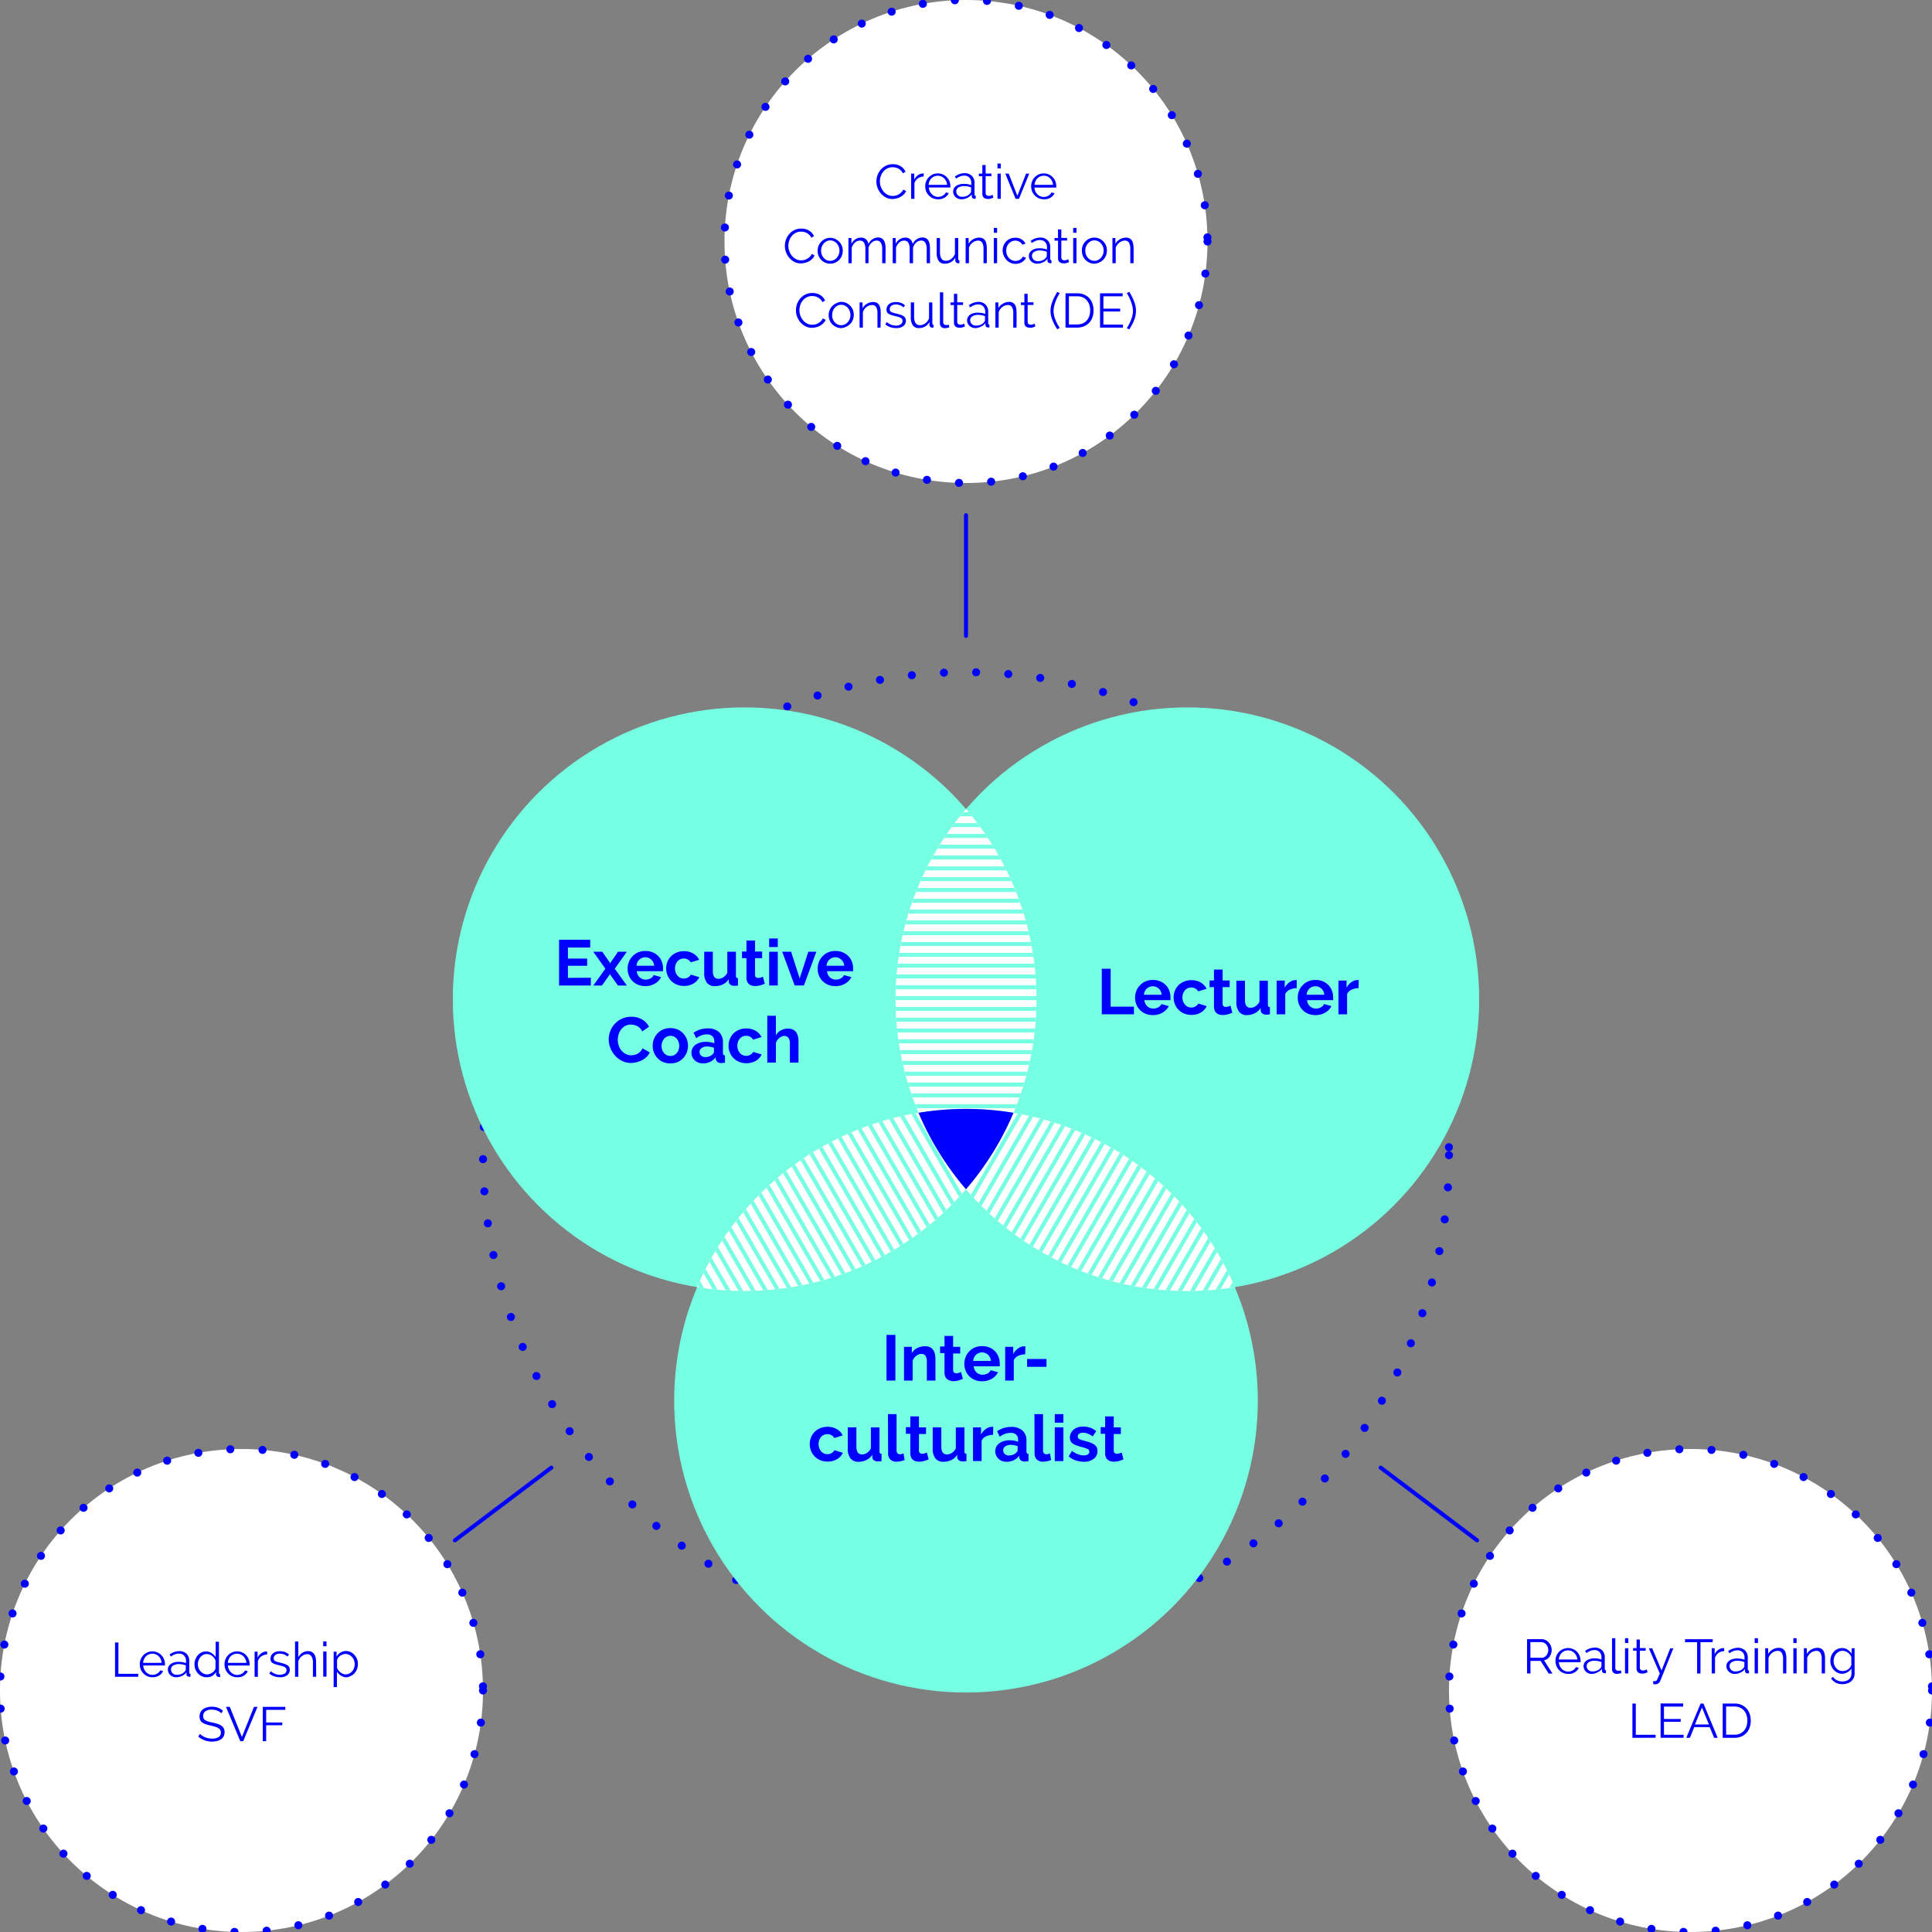 <svg xmlns="http://www.w3.org/2000/svg" xmlns:xlink="http://www.w3.org/1999/xlink" width="480" height="480" viewBox="0 0 480 480"><rect x="0" y="0" width="480" height="480" fill="#808080" stroke="none"/><defs><style>.cls-1,.cls-2,.cls-5,.cls-9{fill:none;}.cls-2,.cls-5,.cls-6{stroke:blue;stroke-linecap:round;}.cls-2,.cls-5,.cls-6,.cls-9{stroke-miterlimit:10;}.cls-2,.cls-6{stroke-width:2px;stroke-dasharray:0 8;}.cls-3{fill:#77ffe3;}.cls-4{fill:blue;}.cls-6,.cls-7{fill:#fff;}.cls-8{clip-path:url(#clip-path);}.cls-9{stroke:#77ffe3;}.cls-10{clip-path:url(#clip-path-2);}.cls-11{clip-path:url(#clip-path-3);}</style><clipPath id="clip-path"><path class="cls-1" d="M240,295.46a72.49,72.49,0,0,1-11.8-19,72.59,72.59,0,0,0-55,43.31A72.41,72.41,0,0,0,240,295.46Z"/></clipPath><clipPath id="clip-path-2"><path class="cls-1" d="M228.2,276.47a72.19,72.19,0,0,1,23.6,0A72.53,72.53,0,0,0,240,201a72.53,72.53,0,0,0-11.8,75.43Z"/></clipPath><clipPath id="clip-path-3"><path class="cls-1" d="M251.8,276.47a72.49,72.49,0,0,1-11.8,19,72.41,72.41,0,0,0,66.8,24.32A72.59,72.59,0,0,0,251.8,276.47Z"/></clipPath></defs><title>current_business</title><g id="Ebene_1" data-name="Ebene 1"><circle class="cls-2" cx="240" cy="287" r="120"/><circle class="cls-3" cx="185" cy="248.25" r="72.5"/><path class="cls-4" d="M146.79,242.91v1.94H138.9V233.48h7.74v1.94h-5.54v2.74h4.78v1.79h-4.78v3Z"/><path class="cls-4" d="M149.64,236.46l1.81,2.62.13.29.16-.29,1.79-2.62h2.21l-3,4.21,3,4.18h-2.21l-1.86-2.61-.14-.27-.13.27-1.84,2.61H147.4l3-4.18-3-4.21Z"/><path class="cls-4" d="M160.34,245a4.65,4.65,0,0,1-1.82-.34,4.11,4.11,0,0,1-2.28-2.31,4.42,4.42,0,0,1-.31-1.65,4.67,4.67,0,0,1,.3-1.69,4.12,4.12,0,0,1,.88-1.39,4.2,4.2,0,0,1,1.4-1,4.65,4.65,0,0,1,1.85-.35,4.54,4.54,0,0,1,1.83.35,4.21,4.21,0,0,1,1.38.94,4,4,0,0,1,.86,1.38,4.59,4.59,0,0,1,.3,1.63c0,.14,0,.27,0,.4a1.71,1.71,0,0,1,0,.32H158.2a2.49,2.49,0,0,0,.24.88,2.16,2.16,0,0,0,1.18,1.07,2.26,2.26,0,0,0,.8.14,2.47,2.47,0,0,0,1.21-.31,1.66,1.66,0,0,0,.78-.82l1.84.51a3.75,3.75,0,0,1-1.48,1.58A4.59,4.59,0,0,1,160.34,245Zm2.18-5.06a2.23,2.23,0,0,0-.7-1.51,2.18,2.18,0,0,0-3,0,2.2,2.2,0,0,0-.47.66,2.32,2.32,0,0,0-.22.85Z"/><path class="cls-4" d="M165.51,240.65a4.56,4.56,0,0,1,.3-1.66,4.06,4.06,0,0,1,.88-1.38,4.28,4.28,0,0,1,1.39-.94,4.6,4.6,0,0,1,1.84-.35,4.41,4.41,0,0,1,2.34.59,3.78,3.78,0,0,1,1.45,1.55l-2.1.64a1.89,1.89,0,0,0-.72-.71,2,2,0,0,0-1-.25,2,2,0,0,0-.86.18,2.12,2.12,0,0,0-.7.51,2.36,2.36,0,0,0-.46.79,3,3,0,0,0-.17,1,2.86,2.86,0,0,0,.18,1,2.56,2.56,0,0,0,.47.8,2.07,2.07,0,0,0,.7.52,2,2,0,0,0,.85.18,2.05,2.05,0,0,0,1.06-.29,1.62,1.62,0,0,0,.68-.7l2.1.64a3.52,3.52,0,0,1-1.42,1.57,4.48,4.48,0,0,1-2.38.61,4.61,4.61,0,0,1-1.84-.35,4.17,4.17,0,0,1-2.28-2.34A4.48,4.48,0,0,1,165.51,240.65Z"/><path class="cls-4" d="M177.63,245a2.38,2.38,0,0,1-2-.83,3.86,3.86,0,0,1-.67-2.46v-5.25h2.14v4.78q0,1.94,1.39,1.94a2.2,2.2,0,0,0,1.21-.38,2.7,2.7,0,0,0,1-1.14v-5.2h2.14v5.92a.75.75,0,0,0,.12.48.53.53,0,0,0,.39.16v1.82a4.7,4.7,0,0,1-.54.08l-.39,0a1.55,1.55,0,0,1-.94-.26,1,1,0,0,1-.42-.73l0-.67a3.57,3.57,0,0,1-1.44,1.3A4.33,4.33,0,0,1,177.63,245Z"/><path class="cls-4" d="M190,244.41a9.56,9.56,0,0,1-1.06.38,4.44,4.44,0,0,1-1.31.19,3.06,3.06,0,0,1-.84-.11,1.86,1.86,0,0,1-.69-.36,1.76,1.76,0,0,1-.47-.64,2.32,2.32,0,0,1-.18-1v-4.82h-1.1v-1.65h1.1v-2.72h2.14v2.72h1.76v1.65h-1.76v4.1a.76.76,0,0,0,.23.63.89.89,0,0,0,.57.18,2,2,0,0,0,.66-.11l.51-.19Z"/><path class="cls-4" d="M191.1,235.29v-2.13h2.14v2.13Zm0,9.55v-8.38h2.14v8.38Z"/><path class="cls-4" d="M197.43,244.84l-3.09-8.38h2.21l2.13,6.64,2.14-6.64h2l-3.09,8.38Z"/><path class="cls-4" d="M207.56,245a4.65,4.65,0,0,1-1.82-.34,4.11,4.11,0,0,1-2.28-2.31,4.42,4.42,0,0,1-.31-1.65,4.67,4.67,0,0,1,.3-1.69,4.12,4.12,0,0,1,.88-1.39,4.2,4.2,0,0,1,1.4-1,4.65,4.65,0,0,1,1.85-.35,4.54,4.54,0,0,1,1.83.35,4.21,4.21,0,0,1,1.38.94,4,4,0,0,1,.86,1.38,4.59,4.59,0,0,1,.3,1.63c0,.14,0,.27,0,.4a1.71,1.71,0,0,1,0,.32h-6.48a2.49,2.49,0,0,0,.24.88,2.16,2.16,0,0,0,1.18,1.07,2.26,2.26,0,0,0,.8.14,2.47,2.47,0,0,0,1.21-.31,1.66,1.66,0,0,0,.78-.82l1.84.51a3.75,3.75,0,0,1-1.48,1.58A4.59,4.59,0,0,1,207.56,245Zm2.18-5.06a2.23,2.23,0,0,0-.7-1.51,2.18,2.18,0,0,0-3,0,2.2,2.2,0,0,0-.47.66,2.32,2.32,0,0,0-.22.85Z"/><path class="cls-4" d="M151.23,258.28a5.88,5.88,0,0,1,.38-2.06,5.52,5.52,0,0,1,2.86-3.11,5.44,5.44,0,0,1,2.37-.5,5.17,5.17,0,0,1,2.71.69,4.4,4.4,0,0,1,1.7,1.79l-1.7,1.17a2.9,2.9,0,0,0-.54-.81,2.72,2.72,0,0,0-.69-.52,3.09,3.09,0,0,0-.77-.28,3.65,3.65,0,0,0-.78-.09,3,3,0,0,0-1.45.34,3.2,3.2,0,0,0-1,.87,3.84,3.84,0,0,0-.62,1.22,4.6,4.6,0,0,0-.21,1.35,4.4,4.4,0,0,0,.24,1.45,3.85,3.85,0,0,0,.68,1.22,3.41,3.41,0,0,0,1.06.85,2.89,2.89,0,0,0,1.35.32,3.59,3.59,0,0,0,.8-.1,3.05,3.05,0,0,0,.79-.3,3,3,0,0,0,.7-.54,2.47,2.47,0,0,0,.51-.79l1.81,1a3.41,3.41,0,0,1-.78,1.13,5,5,0,0,1-1.14.82,5.81,5.81,0,0,1-1.35.51,5.93,5.93,0,0,1-1.41.18,4.85,4.85,0,0,1-2.22-.51,5.81,5.81,0,0,1-1.74-1.34,6.21,6.21,0,0,1-1.14-1.87A5.84,5.84,0,0,1,151.23,258.28Z"/><path class="cls-4" d="M166.55,264.2a4.61,4.61,0,0,1-1.84-.35,4.12,4.12,0,0,1-1.38-1,4.19,4.19,0,0,1-.87-1.38,4.67,4.67,0,0,1,0-3.31,4.21,4.21,0,0,1,.87-1.38,4.13,4.13,0,0,1,1.38-1,4.59,4.59,0,0,1,1.84-.35,4.54,4.54,0,0,1,1.83.35,4.16,4.16,0,0,1,1.38,1,4.22,4.22,0,0,1,.87,1.38,4.67,4.67,0,0,1,0,3.31,4.28,4.28,0,0,1-.86,1.38,4,4,0,0,1-1.38,1A4.61,4.61,0,0,1,166.55,264.2Zm-2.19-4.34a2.91,2.91,0,0,0,.17,1,2.47,2.47,0,0,0,.46.79,2.07,2.07,0,0,0,.7.52,2.11,2.11,0,0,0,1.73,0,2.08,2.08,0,0,0,.7-.52,2.46,2.46,0,0,0,.46-.8,3,3,0,0,0,.17-1,3,3,0,0,0-.17-1,2.46,2.46,0,0,0-.46-.8,2.08,2.08,0,0,0-.7-.52,2.05,2.05,0,0,0-.86-.18,2,2,0,0,0-.86.19,2.19,2.19,0,0,0-.7.53,2.47,2.47,0,0,0-.46.8A2.94,2.94,0,0,0,164.36,259.87Z"/><path class="cls-4" d="M174.66,264.2a3.19,3.19,0,0,1-1.14-.2,2.74,2.74,0,0,1-.91-.56,2.59,2.59,0,0,1-.6-.84,2.54,2.54,0,0,1-.22-1.06,2.32,2.32,0,0,1,.26-1.1,2.5,2.5,0,0,1,.74-.86,3.64,3.64,0,0,1,1.13-.55,4.91,4.91,0,0,1,1.44-.2,6.26,6.26,0,0,1,1.1.1,4.51,4.51,0,0,1,1,.27v-.48a1.68,1.68,0,0,0-.47-1.28,2,2,0,0,0-1.4-.45,3.7,3.7,0,0,0-1.31.24,6.08,6.08,0,0,0-1.31.7l-.66-1.36a6.19,6.19,0,0,1,3.49-1.07,4.09,4.09,0,0,1,2.81.89,3.26,3.26,0,0,1,1,2.57v2.61a.75.75,0,0,0,.12.48.53.53,0,0,0,.39.16V264a4.8,4.8,0,0,1-.94.11,1.43,1.43,0,0,1-.94-.27,1.17,1.17,0,0,1-.41-.72l0-.46a3.71,3.71,0,0,1-1.36,1.12A3.9,3.9,0,0,1,174.66,264.2Zm.61-1.57a2.79,2.79,0,0,0,1-.19,1.87,1.87,0,0,0,.76-.51.77.77,0,0,0,.35-.61v-1a5.29,5.29,0,0,0-.83-.23,4.49,4.49,0,0,0-.86-.09,2.29,2.29,0,0,0-1.36.38,1.13,1.13,0,0,0-.53,1,1.14,1.14,0,0,0,.42.9A1.51,1.51,0,0,0,175.27,262.63Z"/><path class="cls-4" d="M181,259.85a4.57,4.57,0,0,1,.3-1.66,4.06,4.06,0,0,1,.88-1.38,4.28,4.28,0,0,1,1.39-.94,4.59,4.59,0,0,1,1.84-.35,4.41,4.41,0,0,1,2.34.59,3.78,3.78,0,0,1,1.45,1.55l-2.1.64a1.88,1.88,0,0,0-.72-.71,2,2,0,0,0-1-.25,2.05,2.05,0,0,0-.86.18,2.13,2.13,0,0,0-.7.51,2.36,2.36,0,0,0-.46.79,3,3,0,0,0-.17,1,2.86,2.86,0,0,0,.18,1,2.56,2.56,0,0,0,.47.8,2.07,2.07,0,0,0,.7.52,2,2,0,0,0,.85.18,2.05,2.05,0,0,0,1.06-.29,1.62,1.62,0,0,0,.68-.7l2.1.64a3.52,3.52,0,0,1-1.42,1.57,4.48,4.48,0,0,1-2.38.61,4.61,4.61,0,0,1-1.84-.35,4.17,4.17,0,0,1-2.28-2.34A4.48,4.48,0,0,1,181,259.85Z"/><path class="cls-4" d="M198.38,264h-2.14v-4.7a2.37,2.37,0,0,0-.37-1.46,1.24,1.24,0,0,0-1-.47,1.65,1.65,0,0,0-.61.13,2.4,2.4,0,0,0-.61.36,3.09,3.09,0,0,0-.53.55,2.18,2.18,0,0,0-.35.7V264h-2.14V252.36h2.14v4.85A3.23,3.23,0,0,1,194,256a3.54,3.54,0,0,1,1.75-.44,2.76,2.76,0,0,1,1.33.28,2.11,2.11,0,0,1,.8.74,3.06,3.06,0,0,1,.4,1.06,6.52,6.52,0,0,1,.11,1.22Z"/><circle class="cls-3" cx="240" cy="348" r="72.5"/><path class="cls-4" d="M220.25,343V331.65h2.21V343Z"/><path class="cls-4" d="M232.41,343h-2.14v-4.7a2.46,2.46,0,0,0-.35-1.47,1.16,1.16,0,0,0-1-.46,1.84,1.84,0,0,0-.66.13,2.41,2.41,0,0,0-.63.36,3,3,0,0,0-.54.55,2.17,2.17,0,0,0-.35.7V343h-2.14v-8.38h1.94v1.55a3.18,3.18,0,0,1,1.34-1.25,4.32,4.32,0,0,1,2-.45,2.53,2.53,0,0,1,1.28.29,2.09,2.09,0,0,1,.77.75,3.15,3.15,0,0,1,.38,1.06,6.92,6.92,0,0,1,.1,1.2Z"/><path class="cls-4" d="M239.22,342.58a9.77,9.77,0,0,1-1.06.38,4.47,4.47,0,0,1-1.31.19A3.06,3.06,0,0,1,236,343a1.84,1.84,0,0,1-.69-.36,1.75,1.75,0,0,1-.47-.64,2.32,2.32,0,0,1-.18-1v-4.82h-1.1v-1.65h1.1V331.9h2.14v2.72h1.76v1.65h-1.76v4.1a.76.76,0,0,0,.23.63.88.88,0,0,0,.57.18,2,2,0,0,0,.66-.11l.51-.19Z"/><path class="cls-4" d="M244,343.17a4.65,4.65,0,0,1-1.82-.34,4.11,4.11,0,0,1-2.28-2.31,4.41,4.41,0,0,1-.31-1.65,4.68,4.68,0,0,1,.3-1.69,4.12,4.12,0,0,1,.88-1.39,4.21,4.21,0,0,1,1.4-1,4.66,4.66,0,0,1,1.85-.35,4.55,4.55,0,0,1,1.83.35,4.2,4.2,0,0,1,1.38.94,4,4,0,0,1,.86,1.38,4.59,4.59,0,0,1,.3,1.63c0,.14,0,.27,0,.4a1.65,1.65,0,0,1,0,.32h-6.48a2.48,2.48,0,0,0,.24.88,2.15,2.15,0,0,0,1.18,1.07,2.26,2.26,0,0,0,.8.14,2.47,2.47,0,0,0,1.21-.31,1.66,1.66,0,0,0,.78-.82l1.84.51a3.75,3.75,0,0,1-1.48,1.58A4.59,4.59,0,0,1,244,343.17Zm2.18-5.06a2.23,2.23,0,0,0-.7-1.51,2.18,2.18,0,0,0-3,0,2.2,2.2,0,0,0-.47.66,2.31,2.31,0,0,0-.22.85Z"/><path class="cls-4" d="M254.71,336.48a4.22,4.22,0,0,0-1.74.38,2.2,2.2,0,0,0-1.1,1.08V343h-2.14v-8.38h2v1.79a3.81,3.81,0,0,1,.53-.78,4,4,0,0,1,.66-.6,3,3,0,0,1,.71-.39,2,2,0,0,1,.7-.14h.26l.17,0Z"/><path class="cls-4" d="M255.18,339.58v-1.94H260v1.94Z"/><path class="cls-4" d="M201.18,358.82a4.57,4.57,0,0,1,.3-1.66,4.06,4.06,0,0,1,.88-1.38,4.29,4.29,0,0,1,1.39-.94,4.61,4.61,0,0,1,1.84-.35,4.41,4.41,0,0,1,2.34.59,3.78,3.78,0,0,1,1.45,1.55l-2.1.64a1.88,1.88,0,0,0-.72-.71,2,2,0,0,0-1-.25,2,2,0,0,0-.86.18,2.13,2.13,0,0,0-.7.51,2.35,2.35,0,0,0-.46.79,3,3,0,0,0-.17,1,2.85,2.85,0,0,0,.18,1,2.57,2.57,0,0,0,.47.8,2.08,2.08,0,0,0,.7.52,2,2,0,0,0,.85.18,2.06,2.06,0,0,0,1.06-.29,1.62,1.62,0,0,0,.68-.7l2.1.64a3.52,3.52,0,0,1-1.42,1.57,4.48,4.48,0,0,1-2.38.61,4.61,4.61,0,0,1-1.84-.35,4.17,4.17,0,0,1-2.28-2.34A4.48,4.48,0,0,1,201.18,358.82Z"/><path class="cls-4" d="M213.3,363.17a2.38,2.38,0,0,1-2-.83,3.86,3.86,0,0,1-.67-2.46v-5.25h2.14v4.78q0,1.94,1.39,1.94a2.21,2.21,0,0,0,1.21-.37,2.71,2.71,0,0,0,1-1.14v-5.2h2.14v5.92a.76.76,0,0,0,.12.48.52.52,0,0,0,.39.16V363a4.29,4.29,0,0,1-.54.08l-.39,0a1.55,1.55,0,0,1-.94-.26,1,1,0,0,1-.42-.73l0-.67a3.58,3.58,0,0,1-1.44,1.3A4.33,4.33,0,0,1,213.3,363.17Z"/><path class="cls-4" d="M220.61,351.33h2.14v9a1.06,1.06,0,0,0,.22.72.81.81,0,0,0,.64.26,1.6,1.6,0,0,0,.42-.06,2.87,2.87,0,0,0,.44-.16l.29,1.63a4.13,4.13,0,0,1-1,.32,5.54,5.54,0,0,1-1,.11,2.14,2.14,0,0,1-1.56-.54,2,2,0,0,1-.55-1.53Z"/><path class="cls-4" d="M230.72,362.58a9.77,9.77,0,0,1-1.06.38,4.47,4.47,0,0,1-1.31.19,3.06,3.06,0,0,1-.84-.11,1.84,1.84,0,0,1-.69-.36,1.75,1.75,0,0,1-.47-.64,2.32,2.32,0,0,1-.18-1v-4.82h-1.1v-1.65h1.1V351.9h2.14v2.72h1.76v1.65h-1.76v4.1a.76.76,0,0,0,.23.63.88.88,0,0,0,.57.18,2,2,0,0,0,.66-.11l.51-.19Z"/><path class="cls-4" d="M234.4,363.17a2.38,2.38,0,0,1-2-.83,3.86,3.86,0,0,1-.67-2.46v-5.25h2.14v4.78q0,1.94,1.39,1.94a2.21,2.21,0,0,0,1.21-.37,2.71,2.71,0,0,0,1-1.14v-5.2h2.14v5.92a.76.76,0,0,0,.12.48.52.52,0,0,0,.39.16V363a4.29,4.29,0,0,1-.54.08l-.39,0a1.55,1.55,0,0,1-.94-.26,1,1,0,0,1-.42-.73l0-.67a3.58,3.58,0,0,1-1.44,1.3A4.33,4.33,0,0,1,234.4,363.17Z"/><path class="cls-4" d="M246.72,356.48a4.22,4.22,0,0,0-1.74.38,2.2,2.2,0,0,0-1.1,1.08V363h-2.14v-8.38h2v1.79a3.81,3.81,0,0,1,.53-.78,4,4,0,0,1,.66-.6,3,3,0,0,1,.71-.39,2,2,0,0,1,.7-.14h.26l.17,0Z"/><path class="cls-4" d="M250.1,363.17A3.19,3.19,0,0,1,249,363a2.75,2.75,0,0,1-.91-.56,2.6,2.6,0,0,1-.6-.84,2.55,2.55,0,0,1-.22-1.06,2.33,2.33,0,0,1,.26-1.1,2.51,2.51,0,0,1,.74-.86,3.66,3.66,0,0,1,1.13-.55,4.94,4.94,0,0,1,1.44-.2,6.16,6.16,0,0,1,1.1.1,4.52,4.52,0,0,1,1,.27v-.48a1.68,1.68,0,0,0-.47-1.28A2,2,0,0,0,251,356a3.71,3.71,0,0,0-1.31.24,6.06,6.06,0,0,0-1.31.7l-.66-1.36a6.19,6.19,0,0,1,3.49-1.07,4.09,4.09,0,0,1,2.81.89,3.25,3.25,0,0,1,1,2.57v2.61a.76.76,0,0,0,.12.48.52.52,0,0,0,.39.16V363a4.73,4.73,0,0,1-.94.11,1.43,1.43,0,0,1-.94-.27,1.17,1.17,0,0,1-.41-.72l0-.46a3.7,3.7,0,0,1-1.36,1.12A3.9,3.9,0,0,1,250.1,363.17Zm.61-1.57a2.8,2.8,0,0,0,1-.19,1.88,1.88,0,0,0,.76-.51.77.77,0,0,0,.35-.61v-1a5.43,5.43,0,0,0-.83-.23,4.49,4.49,0,0,0-.86-.09,2.29,2.29,0,0,0-1.36.38,1.13,1.13,0,0,0-.53,1,1.14,1.14,0,0,0,.42.9A1.51,1.51,0,0,0,250.7,361.6Z"/><path class="cls-4" d="M257,351.33h2.14v9a1.06,1.06,0,0,0,.22.72.81.81,0,0,0,.64.26,1.6,1.6,0,0,0,.42-.06,2.86,2.86,0,0,0,.44-.16l.29,1.63a4.13,4.13,0,0,1-1,.32,5.54,5.54,0,0,1-1,.11,2.14,2.14,0,0,1-1.56-.54,2,2,0,0,1-.55-1.53Z"/><path class="cls-4" d="M262.06,353.46v-2.13h2.14v2.13Zm0,9.55v-8.38h2.14V363Z"/><path class="cls-4" d="M269.31,363.17a6.47,6.47,0,0,1-2.06-.34,5,5,0,0,1-1.73-1l.8-1.34a6.9,6.9,0,0,0,1.5.82,4,4,0,0,0,1.45.28,1.83,1.83,0,0,0,1-.24.77.77,0,0,0,.37-.69.69.69,0,0,0-.43-.66,9.33,9.33,0,0,0-1.41-.48q-.82-.22-1.39-.43a3.58,3.58,0,0,1-.93-.47,1.62,1.62,0,0,1-.51-.61,2,2,0,0,1-.16-.82,2.6,2.6,0,0,1,.25-1.15,2.5,2.5,0,0,1,.7-.87,3.22,3.22,0,0,1,1-.55,4.26,4.26,0,0,1,1.3-.19,5.6,5.6,0,0,1,1.77.27,4.3,4.3,0,0,1,1.51.88l-.86,1.3a5,5,0,0,0-1.24-.7,3.37,3.37,0,0,0-1.19-.22,1.72,1.72,0,0,0-.91.22.78.78,0,0,0-.37.72.7.7,0,0,0,.09.37.77.77,0,0,0,.28.26,2.74,2.74,0,0,0,.5.21c.21.07.47.14.78.22q.86.22,1.48.45a4.07,4.07,0,0,1,1,.51,1.83,1.83,0,0,1,.58.66,2,2,0,0,1,.18.9,2.33,2.33,0,0,1-.91,1.95A3.93,3.93,0,0,1,269.31,363.17Z"/><path class="cls-4" d="M279.12,362.58a9.76,9.76,0,0,1-1.06.38,4.47,4.47,0,0,1-1.31.19,3.06,3.06,0,0,1-.84-.11,1.84,1.84,0,0,1-.69-.36,1.75,1.75,0,0,1-.47-.64,2.32,2.32,0,0,1-.18-1v-4.82h-1.1v-1.65h1.1V351.9h2.14v2.72h1.76v1.65h-1.76v4.1a.76.76,0,0,0,.23.63.88.88,0,0,0,.57.18,2,2,0,0,0,.66-.11l.51-.19Z"/><circle class="cls-3" cx="295" cy="248.25" r="72.5"/><path class="cls-4" d="M273.73,252V240.68h2.21v9.42h5.79V252Z"/><path class="cls-4" d="M286.42,252.2a4.65,4.65,0,0,1-1.82-.34,4.12,4.12,0,0,1-2.28-2.31,4.42,4.42,0,0,1-.31-1.65,4.68,4.68,0,0,1,.3-1.69,4.13,4.13,0,0,1,.88-1.39,4.21,4.21,0,0,1,1.4-1,4.64,4.64,0,0,1,1.85-.35,4.53,4.53,0,0,1,1.83.35,4.2,4.2,0,0,1,1.38.94,4,4,0,0,1,.86,1.38,4.59,4.59,0,0,1,.3,1.63c0,.14,0,.27,0,.4a1.67,1.67,0,0,1,0,.32h-6.48a2.48,2.48,0,0,0,.24.88,2.15,2.15,0,0,0,1.18,1.07,2.26,2.26,0,0,0,.8.14,2.47,2.47,0,0,0,1.21-.31,1.66,1.66,0,0,0,.78-.82l1.84.51a3.75,3.75,0,0,1-1.48,1.58A4.59,4.59,0,0,1,286.42,252.2Zm2.18-5.06a2.23,2.23,0,0,0-.7-1.51,2.19,2.19,0,0,0-3,0,2.2,2.2,0,0,0-.47.66,2.31,2.31,0,0,0-.22.85Z"/><path class="cls-4" d="M291.58,247.85a4.58,4.58,0,0,1,.3-1.66,4.06,4.06,0,0,1,.88-1.38,4.29,4.29,0,0,1,1.39-.94,4.59,4.59,0,0,1,1.84-.35,4.41,4.41,0,0,1,2.34.59,3.79,3.79,0,0,1,1.45,1.55l-2.1.64a1.88,1.88,0,0,0-.72-.71,2,2,0,0,0-1-.25,2.05,2.05,0,0,0-.86.18,2.13,2.13,0,0,0-.7.51,2.38,2.38,0,0,0-.46.79,3,3,0,0,0-.17,1,2.87,2.87,0,0,0,.18,1,2.55,2.55,0,0,0,.47.8,2.07,2.07,0,0,0,.7.52,2,2,0,0,0,.85.18,2.05,2.05,0,0,0,1.06-.29,1.62,1.62,0,0,0,.68-.7l2.1.64a3.52,3.52,0,0,1-1.42,1.57,4.48,4.48,0,0,1-2.38.61,4.61,4.61,0,0,1-1.84-.35,4.17,4.17,0,0,1-2.28-2.34A4.48,4.48,0,0,1,291.58,247.85Z"/><path class="cls-4" d="M306.16,251.61a9.55,9.55,0,0,1-1.06.38,4.44,4.44,0,0,1-1.31.19,3.06,3.06,0,0,1-.84-.11,1.85,1.85,0,0,1-.69-.36,1.76,1.76,0,0,1-.47-.64,2.32,2.32,0,0,1-.18-1v-4.82h-1.1v-1.65h1.1v-2.72h2.14v2.72h1.76v1.65h-1.76v4.1a.77.77,0,0,0,.23.63.89.89,0,0,0,.57.18,2,2,0,0,0,.66-.11l.51-.19Z"/><path class="cls-4" d="M309.84,252.2a2.38,2.38,0,0,1-2-.83,3.86,3.86,0,0,1-.67-2.46v-5.25h2.14v4.78q0,1.94,1.39,1.94a2.2,2.2,0,0,0,1.21-.38,2.7,2.7,0,0,0,1-1.14v-5.2H315v5.92a.75.75,0,0,0,.12.48.53.53,0,0,0,.39.16V252a4.66,4.66,0,0,1-.54.08l-.39,0a1.55,1.55,0,0,1-.94-.26,1,1,0,0,1-.42-.73l0-.67a3.57,3.57,0,0,1-1.44,1.3A4.34,4.34,0,0,1,309.84,252.2Z"/><path class="cls-4" d="M322.16,245.51a4.22,4.22,0,0,0-1.74.38,2.2,2.2,0,0,0-1.1,1.08V252h-2.14v-8.38h2v1.79a3.81,3.81,0,0,1,.53-.78,4,4,0,0,1,.66-.6,3.05,3.05,0,0,1,.71-.39,2,2,0,0,1,.7-.14H322l.17,0Z"/><path class="cls-4" d="M326.83,252.2a4.65,4.65,0,0,1-1.82-.34,4.12,4.12,0,0,1-2.28-2.31,4.42,4.42,0,0,1-.31-1.65,4.68,4.68,0,0,1,.3-1.69,4.13,4.13,0,0,1,.88-1.39,4.21,4.21,0,0,1,1.4-1,4.64,4.64,0,0,1,1.85-.35,4.53,4.53,0,0,1,1.83.35,4.2,4.2,0,0,1,1.38.94,4,4,0,0,1,.86,1.38,4.59,4.59,0,0,1,.3,1.63c0,.14,0,.27,0,.4a1.67,1.67,0,0,1,0,.32h-6.48a2.48,2.48,0,0,0,.24.88,2.15,2.15,0,0,0,1.18,1.07,2.26,2.26,0,0,0,.8.14,2.47,2.47,0,0,0,1.21-.31,1.66,1.66,0,0,0,.78-.82l1.84.51a3.75,3.75,0,0,1-1.48,1.58A4.59,4.59,0,0,1,326.83,252.2Zm2.18-5.06a2.23,2.23,0,0,0-.7-1.51,2.19,2.19,0,0,0-3,0,2.2,2.2,0,0,0-.47.66,2.31,2.31,0,0,0-.22.85Z"/><path class="cls-4" d="M337.52,245.51a4.22,4.22,0,0,0-1.74.38,2.2,2.2,0,0,0-1.1,1.08V252h-2.14v-8.38h2v1.79a3.81,3.81,0,0,1,.53-.78,4,4,0,0,1,.66-.6,3.05,3.05,0,0,1,.71-.39,2,2,0,0,1,.7-.14h.26l.17,0Z"/></g><g id="Ebene_4" data-name="Ebene 4"><line class="cls-5" x1="240" y1="128" x2="240" y2="158"/><line class="cls-5" x1="366.98" y1="382.69" x2="343.02" y2="364.63"/><line class="cls-5" x1="113.02" y1="382.69" x2="136.98" y2="364.63"/></g><g id="Ebene_3" data-name="Ebene 3"><circle class="cls-6" cx="60" cy="420" r="60"/><circle class="cls-6" cx="420" cy="420" r="60"/><circle class="cls-6" cx="240" cy="60" r="60"/><path class="cls-4" d="M379.39,415.76v-8.52H383a2.21,2.21,0,0,1,1,.23,2.69,2.69,0,0,1,.8.61,2.78,2.78,0,0,1,.52.86,2.65,2.65,0,0,1,.19,1,2.89,2.89,0,0,1-.14.89,2.77,2.77,0,0,1-.38.77,2.31,2.31,0,0,1-.59.58,2.11,2.11,0,0,1-.78.32l2.09,3.29h-.95l-2-3.14h-2.52v3.14Zm.84-3.89H383a1.44,1.44,0,0,0,.68-.16,1.64,1.64,0,0,0,.52-.44,2.12,2.12,0,0,0,.34-.62,2.23,2.23,0,0,0,.12-.73,2.06,2.06,0,0,0-.51-1.36,1.77,1.77,0,0,0-.55-.42,1.51,1.51,0,0,0-.67-.16h-2.71Z"/><path class="cls-4" d="M389.58,415.88a3,3,0,0,1-1.25-.26,3.06,3.06,0,0,1-1-.71,3.27,3.27,0,0,1-.65-1,3.38,3.38,0,0,1-.23-1.26,3.29,3.29,0,0,1,.23-1.24,3.2,3.2,0,0,1,.65-1,3.09,3.09,0,0,1,1-.7,3.16,3.16,0,0,1,2.5,0,3,3,0,0,1,1,.7,3.29,3.29,0,0,1,.86,2.24v.19a.47.47,0,0,1,0,.13H387.3a2.63,2.63,0,0,0,.23.93,2.53,2.53,0,0,0,.51.74,2.25,2.25,0,0,0,.71.49,2.13,2.13,0,0,0,.86.17,2.19,2.19,0,0,0,.6-.08,2.42,2.42,0,0,0,.55-.23,2,2,0,0,0,.46-.35,1.51,1.51,0,0,0,.31-.46l.71.19a2.1,2.1,0,0,1-.41.63,2.81,2.81,0,0,1-.61.49,3,3,0,0,1-.77.32A3.33,3.33,0,0,1,389.58,415.88Zm2.3-3.58a2.52,2.52,0,0,0-.74-1.63,2.24,2.24,0,0,0-.71-.47,2.2,2.2,0,0,0-.86-.17,2.25,2.25,0,0,0-1.58.64,2.31,2.31,0,0,0-.49.72,2.71,2.71,0,0,0-.22.91Z"/><path class="cls-4" d="M395.5,415.88a2.22,2.22,0,0,1-.82-.15,2.06,2.06,0,0,1-.66-.41,1.86,1.86,0,0,1-.59-1.38,1.54,1.54,0,0,1,.19-.76,1.83,1.83,0,0,1,.54-.6,2.64,2.64,0,0,1,.83-.39A3.79,3.79,0,0,1,396,412a5.69,5.69,0,0,1,1,.08,4.17,4.17,0,0,1,.88.24v-.56a1.81,1.81,0,0,0-.47-1.31,1.71,1.71,0,0,0-1.29-.49,2.76,2.76,0,0,0-1,.19,4.75,4.75,0,0,0-1,.55l-.29-.54a4.22,4.22,0,0,1,2.35-.82,2.53,2.53,0,0,1,1.85.66,2.44,2.44,0,0,1,.67,1.82v2.82c0,.22.1.34.3.34v.72l-.31,0a.7.7,0,0,1-.49-.16.58.58,0,0,1-.19-.43l0-.49a2.83,2.83,0,0,1-1.09.86A3.34,3.34,0,0,1,395.5,415.88Zm.19-.62a2.82,2.82,0,0,0,1.17-.24,1.9,1.9,0,0,0,.81-.63.73.73,0,0,0,.16-.23.6.6,0,0,0,.05-.23v-1a5.15,5.15,0,0,0-.85-.24,4.7,4.7,0,0,0-.89-.08,2.49,2.49,0,0,0-1.4.36,1.1,1.1,0,0,0-.54.95,1.29,1.29,0,0,0,.11.54,1.36,1.36,0,0,0,.31.44,1.45,1.45,0,0,0,.47.29A1.59,1.59,0,0,0,395.69,415.25Z"/><path class="cls-4" d="M400.5,407h.82v7.34a.76.76,0,0,0,.19.55.72.72,0,0,0,.54.2l.31,0a2.11,2.11,0,0,0,.34-.1l.14.66a2.72,2.72,0,0,1-.56.16,3.23,3.23,0,0,1-.57.06,1.21,1.21,0,0,1-.89-.32,1.19,1.19,0,0,1-.32-.89Z"/><path class="cls-4" d="M403.73,408.2V407h.82v1.2Zm0,7.56V409.5h.82v6.25Z"/><path class="cls-4" d="M409.34,415.46l-.21.1-.32.12-.41.11a2.32,2.32,0,0,1-.48,0,1.72,1.72,0,0,1-.5-.07,1.16,1.16,0,0,1-.42-.22,1.1,1.1,0,0,1-.29-.38,1.22,1.22,0,0,1-.11-.53v-4.48h-.86v-.65h.86v-2.11h.82v2.11h1.44v.65h-1.44v4.25a.65.65,0,0,0,.25.51.84.84,0,0,0,.51.16,1.54,1.54,0,0,0,.61-.11l.34-.16Z"/><path class="cls-4" d="M410.72,417.68l.19,0h.17a.82.82,0,0,0,.34-.06.65.65,0,0,0,.25-.26,4.4,4.4,0,0,0,.27-.59c.1-.26.24-.6.43-1l-2.72-6.25h.84l2.32,5.5,2.15-5.5h.78l-3.24,8.06a1.47,1.47,0,0,1-.44.61,1.26,1.26,0,0,1-.83.26H411l-.26,0Z"/><path class="cls-4" d="M425.48,408h-3v7.78h-.84V408h-3v-.74h6.91Z"/><path class="cls-4" d="M428.39,410.22a2.57,2.57,0,0,0-1.44.46,2.3,2.3,0,0,0-.86,1.19v3.89h-.82V409.5H426V411a2.83,2.83,0,0,1,.94-1.13,2.16,2.16,0,0,1,1.26-.41h.16Z"/><path class="cls-4" d="M431,415.88a2.21,2.21,0,0,1-.82-.15,2.07,2.07,0,0,1-.66-.41,1.88,1.88,0,0,1-.44-.62,1.86,1.86,0,0,1-.16-.76,1.54,1.54,0,0,1,.19-.76,1.84,1.84,0,0,1,.54-.6,2.63,2.63,0,0,1,.83-.39,3.78,3.78,0,0,1,1.06-.14,5.71,5.71,0,0,1,1,.08,4.15,4.15,0,0,1,.88.24v-.56a1.82,1.82,0,0,0-.47-1.31,1.72,1.72,0,0,0-1.3-.49,2.76,2.76,0,0,0-1,.19,4.72,4.72,0,0,0-1,.55l-.29-.54a4.21,4.21,0,0,1,2.35-.82,2.53,2.53,0,0,1,1.85.66,2.44,2.44,0,0,1,.67,1.82v2.82c0,.22.1.34.3.34v.72l-.31,0a.71.71,0,0,1-.49-.16.59.59,0,0,1-.19-.43l0-.49a2.83,2.83,0,0,1-1.09.86A3.34,3.34,0,0,1,431,415.88Zm.19-.62a2.82,2.82,0,0,0,1.17-.24,1.91,1.91,0,0,0,.81-.63.78.78,0,0,0,.16-.23.61.61,0,0,0,.05-.23v-1a5.06,5.06,0,0,0-.85-.24,4.68,4.68,0,0,0-.89-.08,2.49,2.49,0,0,0-1.4.36,1.1,1.1,0,0,0-.54.95,1.29,1.29,0,0,0,.11.54,1.37,1.37,0,0,0,.31.44,1.48,1.48,0,0,0,.47.29A1.59,1.59,0,0,0,431.16,415.25Z"/><path class="cls-4" d="M435.94,408.2V407h.82v1.2Zm0,7.56V409.5h.82v6.25Z"/><path class="cls-4" d="M443.81,415.76H443v-3.49a3,3,0,0,0-.33-1.62,1.13,1.13,0,0,0-1-.5,2.09,2.09,0,0,0-.72.13,2.42,2.42,0,0,0-.67.37,2.84,2.84,0,0,0-.55.57,2.23,2.23,0,0,0-.35.71v3.83h-.82V409.5h.74v1.42a2.94,2.94,0,0,1,1.1-1.1,3,3,0,0,1,1.55-.42,1.86,1.86,0,0,1,.88.19,1.5,1.5,0,0,1,.58.54,2.48,2.48,0,0,1,.31.85,6,6,0,0,1,.1,1.12Z"/><path class="cls-4" d="M445.55,408.2V407h.82v1.2Zm0,7.56V409.5h.82v6.25Z"/><path class="cls-4" d="M453.42,415.76h-.82v-3.49a3,3,0,0,0-.33-1.62,1.13,1.13,0,0,0-1-.5,2.09,2.09,0,0,0-.72.13,2.45,2.45,0,0,0-.67.37,2.86,2.86,0,0,0-.54.57,2.23,2.23,0,0,0-.35.71v3.83h-.82V409.5h.74v1.42a2.94,2.94,0,0,1,1.1-1.1,3,3,0,0,1,1.55-.42,1.85,1.85,0,0,1,.88.19,1.5,1.5,0,0,1,.58.54,2.48,2.48,0,0,1,.31.85,6,6,0,0,1,.1,1.12Z"/><path class="cls-4" d="M457.67,415.84a2.58,2.58,0,0,1-1.18-.27,3.05,3.05,0,0,1-.92-.71,3.28,3.28,0,0,1-.61-1,3.36,3.36,0,0,1-.21-1.19,3.71,3.71,0,0,1,.21-1.24,3.19,3.19,0,0,1,.59-1,2.89,2.89,0,0,1,.92-.71,2.63,2.63,0,0,1,1.18-.26,2.4,2.4,0,0,1,1.39.4,3.85,3.85,0,0,1,1,1V409.5h.73v6.28a2.55,2.55,0,0,1-.25,1.15,2.44,2.44,0,0,1-.66.83,2.78,2.78,0,0,1-1,.5,4,4,0,0,1-1.18.17A3.45,3.45,0,0,1,456,418a3.06,3.06,0,0,1-1.07-1l.5-.4a2.24,2.24,0,0,0,1,.88,3.1,3.1,0,0,0,1.32.28,2.92,2.92,0,0,0,.86-.13,2.13,2.13,0,0,0,.71-.37,1.74,1.74,0,0,0,.49-.62,2,2,0,0,0,.18-.88v-1.24a2.61,2.61,0,0,1-1,.95A2.64,2.64,0,0,1,457.67,415.84Zm.23-.68a2,2,0,0,0,.71-.13,2.36,2.36,0,0,0,.63-.35,2.3,2.3,0,0,0,.47-.5,1.53,1.53,0,0,0,.25-.56v-1.93a2.46,2.46,0,0,0-.36-.62,2.51,2.51,0,0,0-.52-.49,2.6,2.6,0,0,0-.62-.32,1.94,1.94,0,0,0-.67-.12,2,2,0,0,0-.94.22,2.25,2.25,0,0,0-.7.58,2.6,2.6,0,0,0-.44.82,2.92,2.92,0,0,0-.15.92,2.59,2.59,0,0,0,.18,1,2.48,2.48,0,0,0,.5.8,2.37,2.37,0,0,0,.74.54A2.13,2.13,0,0,0,457.9,415.16Z"/><path class="cls-4" d="M405.57,431.76v-8.52h.84V431h4.92v.74Z"/><path class="cls-4" d="M418.29,431v.74h-5.72v-8.52h5.62V424h-4.78v3.07h4.16v.71h-4.16V431Z"/><path class="cls-4" d="M422.51,423.24h.71l3.54,8.52h-.89l-1.1-2.66h-3.83l-1.09,2.66h-.9Zm2.06,5.2-1.72-4.21-1.74,4.21Z"/><path class="cls-4" d="M428,431.76v-8.52h2.89a4.4,4.4,0,0,1,1.78.34,3.63,3.63,0,0,1,1.27.91,3.84,3.84,0,0,1,.77,1.35,5.19,5.19,0,0,1,.26,1.65,5.09,5.09,0,0,1-.29,1.76,3.81,3.81,0,0,1-.82,1.34,3.67,3.67,0,0,1-1.28.86,4.42,4.42,0,0,1-1.69.31Zm6.13-4.27a4.41,4.41,0,0,0-.22-1.41,3.18,3.18,0,0,0-.63-1.11,2.81,2.81,0,0,0-1-.73,3.47,3.47,0,0,0-1.38-.26h-2.05v7h2.05a3.41,3.41,0,0,0,1.4-.27,2.83,2.83,0,0,0,1-.74,3.23,3.23,0,0,0,.62-1.12A4.51,4.51,0,0,0,434.12,427.48Z"/><path class="cls-4" d="M217.74,45.07a4.56,4.56,0,0,1,.27-1.53,4.27,4.27,0,0,1,.79-1.36,4,4,0,0,1,1.27-1,3.78,3.78,0,0,1,1.72-.38,3.56,3.56,0,0,1,2,.52,3.14,3.14,0,0,1,1.19,1.34l-.66.41a2.55,2.55,0,0,0-.5-.71,2.76,2.76,0,0,0-.63-.47,2.64,2.64,0,0,0-.7-.26,3.3,3.3,0,0,0-.71-.08,2.85,2.85,0,0,0-1.36.31,3.14,3.14,0,0,0-1,.82,3.56,3.56,0,0,0-.61,1.13,4.13,4.13,0,0,0-.2,1.28,3.78,3.78,0,0,0,.25,1.36,3.84,3.84,0,0,0,.67,1.15,3.24,3.24,0,0,0,1,.79,2.77,2.77,0,0,0,1.27.29,3.2,3.2,0,0,0,.74-.09,2.88,2.88,0,0,0,.73-.29,3.09,3.09,0,0,0,.65-.49,2.57,2.57,0,0,0,.5-.71l.7.36a2.61,2.61,0,0,1-.58.85,3.79,3.79,0,0,1-.83.62,4.14,4.14,0,0,1-1,.38,4,4,0,0,1-1,.13,3.41,3.41,0,0,1-1.61-.38,4.2,4.2,0,0,1-1.26-1,4.64,4.64,0,0,1-.82-1.4A4.53,4.53,0,0,1,217.74,45.07Z"/><path class="cls-4" d="M229.49,43.86a2.58,2.58,0,0,0-1.44.46,2.3,2.3,0,0,0-.86,1.19v3.89h-.82V43.14h.77v1.5a2.85,2.85,0,0,1,.94-1.13,2.17,2.17,0,0,1,1.26-.41h.16Z"/><path class="cls-4" d="M233,49.51a3,3,0,0,1-1.25-.26,3.08,3.08,0,0,1-1-.71,3.26,3.26,0,0,1-.65-1,3.37,3.37,0,0,1-.23-1.26,3.29,3.29,0,0,1,.23-1.24,3.21,3.21,0,0,1,.65-1,3.08,3.08,0,0,1,1-.7,3.16,3.16,0,0,1,2.5,0,3,3,0,0,1,1,.7,3.27,3.27,0,0,1,.64,1,3.31,3.31,0,0,1,.23,1.22v.19a.49.49,0,0,1,0,.13h-5.35a2.65,2.65,0,0,0,.23.93,2.56,2.56,0,0,0,.51.74,2.29,2.29,0,0,0,.71.49,2.14,2.14,0,0,0,.86.17,2.18,2.18,0,0,0,.6-.08,2.42,2.42,0,0,0,.55-.23,2.07,2.07,0,0,0,.46-.35,1.52,1.52,0,0,0,.31-.46l.71.19a2.09,2.09,0,0,1-.41.63,2.89,2.89,0,0,1-.61.49,3,3,0,0,1-.77.32A3.33,3.33,0,0,1,233,49.51Zm2.3-3.58a2.5,2.5,0,0,0-.74-1.63,2.24,2.24,0,0,0-.71-.47,2.2,2.2,0,0,0-.86-.17,2.25,2.25,0,0,0-.86.17,2.22,2.22,0,0,0-.71.47,2.31,2.31,0,0,0-.49.72,2.74,2.74,0,0,0-.22.91Z"/><path class="cls-4" d="M238.88,49.51a2.22,2.22,0,0,1-.82-.15,2.08,2.08,0,0,1-.66-.41,1.86,1.86,0,0,1-.59-1.38,1.54,1.54,0,0,1,.19-.76,1.83,1.83,0,0,1,.54-.6,2.63,2.63,0,0,1,.83-.39,3.78,3.78,0,0,1,1.06-.14,5.8,5.8,0,0,1,1,.08,4.28,4.28,0,0,1,.88.24v-.56a1.81,1.81,0,0,0-.47-1.31,1.71,1.71,0,0,0-1.3-.49,2.76,2.76,0,0,0-1,.19,4.72,4.72,0,0,0-1,.55l-.29-.54a4.22,4.22,0,0,1,2.35-.82,2.53,2.53,0,0,1,1.85.66,2.44,2.44,0,0,1,.67,1.82v2.82q0,.34.3.34v.72l-.31,0a.7.7,0,0,1-.49-.16.58.58,0,0,1-.19-.43l0-.49a2.84,2.84,0,0,1-1.09.86A3.34,3.34,0,0,1,238.88,49.51Zm.19-.62a2.82,2.82,0,0,0,1.17-.24,1.91,1.91,0,0,0,.81-.64.75.75,0,0,0,.16-.23.6.6,0,0,0,.05-.23v-1a5,5,0,0,0-.85-.24,4.68,4.68,0,0,0-.89-.08,2.49,2.49,0,0,0-1.4.36,1.09,1.09,0,0,0-.54.95,1.29,1.29,0,0,0,.11.54,1.36,1.36,0,0,0,.31.44,1.46,1.46,0,0,0,.47.29A1.61,1.61,0,0,0,239.08,48.89Z"/><path class="cls-4" d="M246.8,49.09l-.21.1-.32.12-.41.11a2.39,2.39,0,0,1-.48,0,1.75,1.75,0,0,1-.5-.07,1.18,1.18,0,0,1-.42-.22,1.09,1.09,0,0,1-.29-.38,1.23,1.23,0,0,1-.11-.53V43.79h-.86v-.65h.86V41h.82v2.11h1.44v.65h-1.44V48a.65.65,0,0,0,.25.51.84.84,0,0,0,.51.16,1.53,1.53,0,0,0,.61-.11l.34-.16Z"/><path class="cls-4" d="M247.82,41.83v-1.2h.82v1.2Zm0,7.56V43.14h.82v6.25Z"/><path class="cls-4" d="M252.31,49.39l-2.54-6.25h.84l2.15,5.5,2.16-5.5h.79l-2.54,6.25Z"/><path class="cls-4" d="M259.32,49.51a3,3,0,0,1-1.25-.26,3.06,3.06,0,0,1-1-.71,3.28,3.28,0,0,1-.65-1,3.37,3.37,0,0,1-.23-1.26,3.29,3.29,0,0,1,.23-1.24,3.21,3.21,0,0,1,.65-1,3.07,3.07,0,0,1,1-.7,3.16,3.16,0,0,1,2.5,0,3,3,0,0,1,1,.7,3.3,3.3,0,0,1,.86,2.24v.19a.48.48,0,0,1,0,.13H257a2.63,2.63,0,0,0,.23.93,2.56,2.56,0,0,0,.51.74,2.28,2.28,0,0,0,.71.49,2.13,2.13,0,0,0,.86.17,2.19,2.19,0,0,0,.6-.08,2.42,2.42,0,0,0,.55-.23,2.05,2.05,0,0,0,.46-.35,1.53,1.53,0,0,0,.31-.46L262,48a2.11,2.11,0,0,1-.41.63,2.87,2.87,0,0,1-.61.49,3,3,0,0,1-.77.32A3.33,3.33,0,0,1,259.32,49.51Zm2.3-3.58a2.54,2.54,0,0,0-.23-.92,2.5,2.5,0,0,0-.5-.71,2.23,2.23,0,0,0-.71-.47,2.19,2.19,0,0,0-.86-.17,2.24,2.24,0,0,0-.86.17,2.21,2.21,0,0,0-.71.47,2.31,2.31,0,0,0-.49.72,2.71,2.71,0,0,0-.22.91Z"/><path class="cls-4" d="M195,61.07a4.56,4.56,0,0,1,.27-1.53,4.27,4.27,0,0,1,.79-1.36,4,4,0,0,1,1.27-1,3.78,3.78,0,0,1,1.72-.38,3.56,3.56,0,0,1,2,.52,3.14,3.14,0,0,1,1.19,1.34l-.66.41a2.55,2.55,0,0,0-.5-.71,2.76,2.76,0,0,0-.63-.47,2.64,2.64,0,0,0-.7-.26,3.3,3.3,0,0,0-.71-.08,2.85,2.85,0,0,0-1.36.31,3.14,3.14,0,0,0-1,.82,3.56,3.56,0,0,0-.61,1.13,4.13,4.13,0,0,0-.2,1.28,3.78,3.78,0,0,0,.25,1.36,3.84,3.84,0,0,0,.67,1.15,3.24,3.24,0,0,0,1,.79,2.77,2.77,0,0,0,1.27.29,3.2,3.2,0,0,0,.74-.09,2.88,2.88,0,0,0,.73-.29,3.09,3.09,0,0,0,.65-.49,2.57,2.57,0,0,0,.5-.71l.7.36a2.61,2.61,0,0,1-.58.85,3.79,3.79,0,0,1-.83.62,4.14,4.14,0,0,1-1,.38,4,4,0,0,1-1,.13,3.41,3.41,0,0,1-1.61-.38,4.2,4.2,0,0,1-1.26-1,4.64,4.64,0,0,1-.82-1.4A4.53,4.53,0,0,1,195,61.07Z"/><path class="cls-4" d="M206.26,65.51a3,3,0,0,1-1.25-.26,3.07,3.07,0,0,1-1-.7,3.18,3.18,0,0,1-.64-1,3.38,3.38,0,0,1-.23-1.24,3.34,3.34,0,0,1,.23-1.25,3.26,3.26,0,0,1,.65-1,3.14,3.14,0,0,1,1-.71,2.88,2.88,0,0,1,1.24-.26,2.93,2.93,0,0,1,1.24.26,3.12,3.12,0,0,1,1,.71,3.26,3.26,0,0,1,.65,1,3.34,3.34,0,0,1,.23,1.25,3.4,3.4,0,0,1-.23,1.24,3.18,3.18,0,0,1-.64,1,3,3,0,0,1-1,.7A3,3,0,0,1,206.26,65.51ZM204,62.3a2.6,2.6,0,0,0,.18,1,2.64,2.64,0,0,0,.49.79,2.19,2.19,0,0,0,.72.53,2.07,2.07,0,0,0,.88.19,2,2,0,0,0,.88-.2,2.33,2.33,0,0,0,.73-.54,2.57,2.57,0,0,0,.49-.8,2.75,2.75,0,0,0,0-2,2.56,2.56,0,0,0-.49-.8,2.33,2.33,0,0,0-.73-.54,2,2,0,0,0-.88-.2,2,2,0,0,0-.88.2,2.31,2.31,0,0,0-.72.55,2.63,2.63,0,0,0-.49.81A2.71,2.71,0,0,0,204,62.3Z"/><path class="cls-4" d="M220,65.39h-.82V61.9a2.92,2.92,0,0,0-.35-1.61,1.17,1.17,0,0,0-1-.52,1.75,1.75,0,0,0-.68.13,2.08,2.08,0,0,0-.59.37,2.56,2.56,0,0,0-.47.57,2.74,2.74,0,0,0-.31.73v3.82H215V61.9a3,3,0,0,0-.34-1.62,1.15,1.15,0,0,0-1-.5,1.84,1.84,0,0,0-1.26.49,2.75,2.75,0,0,0-.79,1.3v3.83h-.82V59.14h.74v1.42a3,3,0,0,1,1-1.12,2.5,2.5,0,0,1,1.38-.4,1.77,1.77,0,0,1,1.27.44,1.93,1.93,0,0,1,.58,1.16A2.67,2.67,0,0,1,218.12,59a1.91,1.91,0,0,1,.89.19,1.52,1.52,0,0,1,.59.55,2.58,2.58,0,0,1,.32.85,5.6,5.6,0,0,1,.1,1.11Z"/><path class="cls-4" d="M231.06,65.39h-.82V61.9a2.93,2.93,0,0,0-.35-1.61,1.17,1.17,0,0,0-1-.52,1.75,1.75,0,0,0-.68.13,2.08,2.08,0,0,0-.59.37,2.56,2.56,0,0,0-.47.57,2.73,2.73,0,0,0-.31.73v3.82H226V61.9a3,3,0,0,0-.34-1.62,1.15,1.15,0,0,0-1-.5,1.84,1.84,0,0,0-1.26.49,2.74,2.74,0,0,0-.79,1.3v3.83h-.82V59.14h.74v1.42a3,3,0,0,1,1-1.12,2.5,2.5,0,0,1,1.38-.4,1.78,1.78,0,0,1,1.27.44,1.94,1.94,0,0,1,.58,1.16A2.67,2.67,0,0,1,229.15,59a1.91,1.91,0,0,1,.89.19,1.51,1.51,0,0,1,.59.55,2.56,2.56,0,0,1,.32.85,5.52,5.52,0,0,1,.1,1.11Z"/><path class="cls-4" d="M234.74,65.51a1.76,1.76,0,0,1-1.52-.68,3.4,3.4,0,0,1-.5-2V59.14h.82v3.53q0,2.12,1.45,2.12a2.16,2.16,0,0,0,.71-.12,2.25,2.25,0,0,0,.64-.35,2.83,2.83,0,0,0,.53-.54,2.71,2.71,0,0,0,.38-.71V59.14h.82v5.2q0,.34.29.34v.72l-.23,0H238a.65.65,0,0,1-.47-.2.72.72,0,0,1-.18-.52V64a2.9,2.9,0,0,1-1.11,1.13A3,3,0,0,1,234.74,65.51Z"/><path class="cls-4" d="M245.17,65.39h-.82V61.9a3,3,0,0,0-.33-1.62,1.13,1.13,0,0,0-1-.5,2.08,2.08,0,0,0-.72.13,2.42,2.42,0,0,0-.67.37,2.86,2.86,0,0,0-.55.57,2.25,2.25,0,0,0-.35.71v3.83h-.82V59.14h.74v1.42a2.94,2.94,0,0,1,1.1-1.1,3,3,0,0,1,1.55-.42,1.84,1.84,0,0,1,.88.19,1.49,1.49,0,0,1,.58.54,2.49,2.49,0,0,1,.31.85,6,6,0,0,1,.1,1.12Z"/><path class="cls-4" d="M246.91,57.83v-1.2h.82v1.2Zm0,7.56V59.14h.82v6.25Z"/><path class="cls-4" d="M249.1,62.25a3.43,3.43,0,0,1,.23-1.25,3.12,3.12,0,0,1,.64-1,3,3,0,0,1,1-.69,3.14,3.14,0,0,1,1.27-.25,2.92,2.92,0,0,1,1.55.4,2.58,2.58,0,0,1,1,1.09l-.79.25a1.91,1.91,0,0,0-.74-.75,2.08,2.08,0,0,0-1-.27,2.11,2.11,0,0,0-.89.19,2.28,2.28,0,0,0-.72.52,2.4,2.4,0,0,0-.48.79,2.9,2.9,0,0,0,0,2,2.54,2.54,0,0,0,.49.81,2.34,2.34,0,0,0,.73.54,2,2,0,0,0,.88.2,2.17,2.17,0,0,0,.59-.08,2.27,2.27,0,0,0,.55-.23,2,2,0,0,0,.43-.34,1.1,1.1,0,0,0,.25-.41l.8.24a2.08,2.08,0,0,1-.38.62,2.67,2.67,0,0,1-.59.49,2.88,2.88,0,0,1-.76.32,3.22,3.22,0,0,1-.86.11,3,3,0,0,1-2.26-1,3.26,3.26,0,0,1-.65-1A3.37,3.37,0,0,1,249.1,62.25Z"/><path class="cls-4" d="M257.69,65.51a2.21,2.21,0,0,1-.82-.15,2.08,2.08,0,0,1-.66-.41,1.86,1.86,0,0,1-.59-1.38,1.54,1.54,0,0,1,.19-.76,1.84,1.84,0,0,1,.54-.6,2.64,2.64,0,0,1,.83-.39,3.79,3.79,0,0,1,1.06-.14,5.81,5.81,0,0,1,1,.08,4.28,4.28,0,0,1,.88.24v-.56a1.82,1.82,0,0,0-.47-1.31,1.71,1.71,0,0,0-1.3-.49,2.76,2.76,0,0,0-1,.19,4.75,4.75,0,0,0-1,.55l-.29-.54a4.22,4.22,0,0,1,2.35-.82,2.52,2.52,0,0,1,1.85.66,2.44,2.44,0,0,1,.67,1.82v2.82q0,.34.3.34v.72l-.31,0a.7.7,0,0,1-.49-.16.58.58,0,0,1-.19-.43l0-.49a2.83,2.83,0,0,1-1.09.86A3.33,3.33,0,0,1,257.69,65.51Zm.19-.62a2.82,2.82,0,0,0,1.17-.24,1.91,1.91,0,0,0,.81-.64.76.76,0,0,0,.16-.23.62.62,0,0,0,.05-.23v-1a5,5,0,0,0-.85-.24,4.7,4.7,0,0,0-.89-.08,2.49,2.49,0,0,0-1.4.36,1.1,1.1,0,0,0-.54.95,1.29,1.29,0,0,0,.11.54,1.38,1.38,0,0,0,.31.44,1.47,1.47,0,0,0,.47.29A1.61,1.61,0,0,0,257.88,64.89Z"/><path class="cls-4" d="M265.61,65.09l-.21.1-.32.12-.41.11a2.39,2.39,0,0,1-.48,0,1.75,1.75,0,0,1-.5-.07,1.18,1.18,0,0,1-.42-.22,1.09,1.09,0,0,1-.29-.38,1.23,1.23,0,0,1-.11-.53V59.79H262v-.65h.86V57h.82v2.11h1.44v.65h-1.44V64a.65.65,0,0,0,.25.51.84.84,0,0,0,.51.16,1.53,1.53,0,0,0,.61-.11l.34-.16Z"/><path class="cls-4" d="M266.63,57.83v-1.2h.82v1.2Zm0,7.56V59.14h.82v6.25Z"/><path class="cls-4" d="M271.91,65.51a3,3,0,0,1-1.25-.26,3.06,3.06,0,0,1-1-.7,3.18,3.18,0,0,1-.64-1,3.4,3.4,0,0,1-.23-1.24A3.34,3.34,0,0,1,269,61a3.26,3.26,0,0,1,.65-1,3.14,3.14,0,0,1,1-.71,2.88,2.88,0,0,1,1.24-.26,2.92,2.92,0,0,1,1.24.26,3.13,3.13,0,0,1,1,.71,3.26,3.26,0,0,1,.65,1,3.34,3.34,0,0,1,.23,1.25,3.38,3.38,0,0,1-.23,1.24,3.16,3.16,0,0,1-.64,1,3.06,3.06,0,0,1-1,.7A3,3,0,0,1,271.91,65.51Zm-2.27-3.22a2.6,2.6,0,0,0,.18,1,2.64,2.64,0,0,0,.49.79,2.19,2.19,0,0,0,.72.53,2.07,2.07,0,0,0,.88.19,2,2,0,0,0,.88-.2,2.33,2.33,0,0,0,.73-.54,2.57,2.57,0,0,0,.49-.8,2.77,2.77,0,0,0,0-2,2.56,2.56,0,0,0-.49-.8,2.33,2.33,0,0,0-.73-.54,2,2,0,0,0-.88-.2,2,2,0,0,0-.88.2,2.32,2.32,0,0,0-.72.55,2.63,2.63,0,0,0-.49.81A2.71,2.71,0,0,0,269.64,62.3Z"/><path class="cls-4" d="M281.64,65.39h-.82V61.9a3,3,0,0,0-.33-1.62,1.13,1.13,0,0,0-1-.5,2.08,2.08,0,0,0-.72.13,2.42,2.42,0,0,0-.67.37,2.86,2.86,0,0,0-.55.57,2.25,2.25,0,0,0-.35.71v3.83h-.82V59.14h.74v1.42a2.94,2.94,0,0,1,1.1-1.1,3,3,0,0,1,1.55-.42,1.84,1.84,0,0,1,.88.19,1.49,1.49,0,0,1,.58.54,2.49,2.49,0,0,1,.31.85,6,6,0,0,1,.1,1.12Z"/><path class="cls-4" d="M197.75,77.07a4.56,4.56,0,0,1,.27-1.53,4.23,4.23,0,0,1,.79-1.36,4,4,0,0,1,1.27-1,3.79,3.79,0,0,1,1.72-.38,3.55,3.55,0,0,1,2,.52,3.14,3.14,0,0,1,1.19,1.34l-.66.41a2.51,2.51,0,0,0-.5-.71,2.77,2.77,0,0,0-.63-.47,2.64,2.64,0,0,0-.7-.26,3.29,3.29,0,0,0-.71-.08,2.85,2.85,0,0,0-1.36.31,3.11,3.11,0,0,0-1,.82,3.56,3.56,0,0,0-.61,1.13,4.13,4.13,0,0,0-.2,1.28,3.78,3.78,0,0,0,.25,1.36,3.84,3.84,0,0,0,.67,1.15,3.22,3.22,0,0,0,1,.79,2.76,2.76,0,0,0,1.27.29,3.2,3.2,0,0,0,.74-.09,2.86,2.86,0,0,0,.73-.29,3.06,3.06,0,0,0,.65-.49,2.53,2.53,0,0,0,.5-.71l.7.36a2.62,2.62,0,0,1-.58.85,3.79,3.79,0,0,1-.83.62,4.12,4.12,0,0,1-1,.38,4,4,0,0,1-1,.13,3.41,3.41,0,0,1-1.61-.38,4.23,4.23,0,0,1-1.26-1,4.66,4.66,0,0,1-.82-1.4A4.55,4.55,0,0,1,197.75,77.07Z"/><path class="cls-4" d="M209,81.51a3,3,0,0,1-1.25-.26,3.06,3.06,0,0,1-1-.7,3.18,3.18,0,0,1-.64-1,3.4,3.4,0,0,1-.23-1.24,3.34,3.34,0,0,1,.23-1.25,3.26,3.26,0,0,1,.65-1,3.14,3.14,0,0,1,1-.71A2.88,2.88,0,0,1,209,75a2.92,2.92,0,0,1,1.24.26,3.13,3.13,0,0,1,1,.71,3.26,3.26,0,0,1,.65,1,3.34,3.34,0,0,1,.23,1.25,3.38,3.38,0,0,1-.23,1.24,3.16,3.16,0,0,1-.64,1,3.06,3.06,0,0,1-1,.7A3,3,0,0,1,209,81.51Zm-2.27-3.22a2.6,2.6,0,0,0,.18,1,2.64,2.64,0,0,0,.49.79,2.19,2.19,0,0,0,.72.53,2.07,2.07,0,0,0,.88.19,2,2,0,0,0,.88-.2,2.33,2.33,0,0,0,.73-.54,2.57,2.57,0,0,0,.49-.8,2.77,2.77,0,0,0,0-2,2.56,2.56,0,0,0-.49-.8,2.33,2.33,0,0,0-.73-.54,2,2,0,0,0-.88-.2,2,2,0,0,0-.88.2,2.32,2.32,0,0,0-.72.55,2.63,2.63,0,0,0-.49.81A2.71,2.71,0,0,0,206.77,78.3Z"/><path class="cls-4" d="M218.77,81.39H218V77.9a3,3,0,0,0-.33-1.62,1.13,1.13,0,0,0-1-.5,2.09,2.09,0,0,0-.72.13,2.43,2.43,0,0,0-.67.37,2.86,2.86,0,0,0-.55.57,2.24,2.24,0,0,0-.35.71v3.83h-.82V75.14h.74v1.42a2.93,2.93,0,0,1,1.1-1.1,3,3,0,0,1,1.55-.42,1.84,1.84,0,0,1,.88.19,1.5,1.5,0,0,1,.58.54,2.49,2.49,0,0,1,.31.85,5.94,5.94,0,0,1,.1,1.12Z"/><path class="cls-4" d="M222.59,81.51a4.34,4.34,0,0,1-1.43-.24,3.42,3.42,0,0,1-1.2-.7l.37-.55a4,4,0,0,0,1.07.65,3.16,3.16,0,0,0,1.17.22,2.11,2.11,0,0,0,1.21-.31,1,1,0,0,0,.45-.87.76.76,0,0,0-.12-.44,1,1,0,0,0-.35-.31,2.76,2.76,0,0,0-.59-.23l-.82-.21q-.54-.13-.94-.26a2.85,2.85,0,0,1-.65-.3,1.08,1.08,0,0,1-.38-.41,1.35,1.35,0,0,1-.13-.62,1.78,1.78,0,0,1,.19-.83,1.68,1.68,0,0,1,.5-.59,2.29,2.29,0,0,1,.74-.35,3.36,3.36,0,0,1,.91-.12,3.51,3.51,0,0,1,1.31.23,2.58,2.58,0,0,1,.95.62l-.4.48a2.19,2.19,0,0,0-.85-.54,3,3,0,0,0-1-.18,2.58,2.58,0,0,0-.6.07,1.45,1.45,0,0,0-.49.21,1,1,0,0,0-.33.37,1.08,1.08,0,0,0-.12.52.85.85,0,0,0,.08.41.71.71,0,0,0,.28.27,2.26,2.26,0,0,0,.49.2l.71.19q.6.14,1.06.29a3.31,3.31,0,0,1,.76.34,1.33,1.33,0,0,1,.46.47,1.35,1.35,0,0,1,.16.67,1.63,1.63,0,0,1-.66,1.37A2.86,2.86,0,0,1,222.59,81.51Z"/><path class="cls-4" d="M228.31,81.51a1.76,1.76,0,0,1-1.52-.68,3.4,3.4,0,0,1-.5-2V75.14h.82v3.53q0,2.12,1.45,2.12a2.15,2.15,0,0,0,.71-.12,2.24,2.24,0,0,0,.64-.35,2.82,2.82,0,0,0,.53-.54,2.71,2.71,0,0,0,.38-.71V75.14h.82v5.2q0,.34.29.34v.72l-.23,0h-.13a.65.65,0,0,1-.47-.2.72.72,0,0,1-.18-.52V80a2.91,2.91,0,0,1-1.11,1.13A3,3,0,0,1,228.31,81.51Z"/><path class="cls-4" d="M233.52,72.63h.82V80a.75.75,0,0,0,.19.55.72.72,0,0,0,.54.2,1.6,1.6,0,0,0,.31,0,2,2,0,0,0,.34-.1l.14.66a2.72,2.72,0,0,1-.56.16,3.34,3.34,0,0,1-.57.06,1.21,1.21,0,0,1-.89-.32,1.2,1.2,0,0,1-.32-.89Z"/><path class="cls-4" d="M239.75,81.09l-.21.1-.32.12-.41.11a2.37,2.37,0,0,1-.48,0,1.75,1.75,0,0,1-.5-.07,1.18,1.18,0,0,1-.42-.22,1.09,1.09,0,0,1-.29-.38,1.22,1.22,0,0,1-.11-.53V75.79h-.86v-.65H237V73h.82v2.11h1.44v.65h-1.44V80a.65.65,0,0,0,.25.51.84.84,0,0,0,.51.16,1.54,1.54,0,0,0,.61-.11l.34-.16Z"/><path class="cls-4" d="M242.34,81.51a2.21,2.21,0,0,1-.82-.15,2.08,2.08,0,0,1-.66-.41,1.86,1.86,0,0,1-.59-1.38,1.54,1.54,0,0,1,.19-.76,1.84,1.84,0,0,1,.54-.6,2.64,2.64,0,0,1,.83-.39,3.79,3.79,0,0,1,1.06-.14,5.81,5.81,0,0,1,1,.08,4.28,4.28,0,0,1,.88.24v-.56a1.82,1.82,0,0,0-.47-1.31,1.71,1.71,0,0,0-1.3-.49,2.76,2.76,0,0,0-1,.19,4.75,4.75,0,0,0-1,.55l-.29-.54A4.22,4.22,0,0,1,243,75a2.52,2.52,0,0,1,1.85.66,2.44,2.44,0,0,1,.67,1.82v2.82q0,.34.3.34v.72l-.31,0a.7.7,0,0,1-.49-.16.58.58,0,0,1-.19-.43l0-.49a2.83,2.83,0,0,1-1.09.86A3.33,3.33,0,0,1,242.34,81.51Zm.19-.62a2.82,2.82,0,0,0,1.17-.24,1.91,1.91,0,0,0,.81-.64.76.76,0,0,0,.16-.23.62.62,0,0,0,.05-.23v-1a5,5,0,0,0-.85-.24,4.7,4.7,0,0,0-.89-.08,2.49,2.49,0,0,0-1.4.36,1.1,1.1,0,0,0-.54.95,1.29,1.29,0,0,0,.11.54,1.38,1.38,0,0,0,.31.44,1.47,1.47,0,0,0,.47.29A1.61,1.61,0,0,0,242.53,80.89Z"/><path class="cls-4" d="M252.56,81.39h-.82V77.9a3,3,0,0,0-.33-1.62,1.13,1.13,0,0,0-1-.5,2.08,2.08,0,0,0-.72.13,2.42,2.42,0,0,0-.67.37,2.86,2.86,0,0,0-.55.57,2.25,2.25,0,0,0-.35.71v3.83h-.82V75.14h.74v1.42a2.94,2.94,0,0,1,1.1-1.1A3,3,0,0,1,250.7,75a1.84,1.84,0,0,1,.88.19,1.49,1.49,0,0,1,.58.54,2.49,2.49,0,0,1,.31.85,6,6,0,0,1,.1,1.12Z"/><path class="cls-4" d="M257.24,81.09l-.21.1-.32.12-.41.11a2.39,2.39,0,0,1-.48,0,1.75,1.75,0,0,1-.5-.07,1.18,1.18,0,0,1-.42-.22,1.09,1.09,0,0,1-.29-.38,1.23,1.23,0,0,1-.11-.53V75.79h-.86v-.65h.86V73h.82v2.11h1.44v.65h-1.44V80a.65.65,0,0,0,.25.51.84.84,0,0,0,.51.16,1.53,1.53,0,0,0,.61-.11l.34-.16Z"/><path class="cls-4" d="M261,77.24a5.49,5.49,0,0,1,.13-1.21,8,8,0,0,1,.36-1.18,11.73,11.73,0,0,1,.53-1.16q.31-.58.65-1.17l.62.3a9.1,9.1,0,0,0-.51.89,11.21,11.21,0,0,0-.5,1.13,10,10,0,0,0-.38,1.23,5.22,5.22,0,0,0-.15,1.21,6,6,0,0,0,.41,2,10.78,10.78,0,0,0,1.12,2.19l-.61.32a12.26,12.26,0,0,1-1.22-2.29A6.18,6.18,0,0,1,261,77.24Z"/><path class="cls-4" d="M264.72,81.39V72.87h2.89a4.39,4.39,0,0,1,1.78.34,3.63,3.63,0,0,1,1.27.91,3.84,3.84,0,0,1,.77,1.35,5.19,5.19,0,0,1,.26,1.65,5.07,5.07,0,0,1-.29,1.76,3.81,3.81,0,0,1-.82,1.34,3.68,3.68,0,0,1-1.28.86,4.43,4.43,0,0,1-1.69.31Zm6.13-4.27a4.41,4.41,0,0,0-.22-1.41A3.21,3.21,0,0,0,270,74.6a2.83,2.83,0,0,0-1-.73,3.46,3.46,0,0,0-1.38-.26h-2.05v7h2.05a3.41,3.41,0,0,0,1.4-.27,2.83,2.83,0,0,0,1-.74,3.2,3.2,0,0,0,.62-1.12A4.48,4.48,0,0,0,270.85,77.12Z"/><path class="cls-4" d="M279,80.65v.74H273.3V72.87h5.62v.74h-4.78v3.07h4.16v.71h-4.16v3.25Z"/><path class="cls-4" d="M282.23,77.24a6.27,6.27,0,0,1-.46,2.31,11.64,11.64,0,0,1-1.22,2.29l-.6-.32a12.38,12.38,0,0,0,.63-1.09,9.59,9.59,0,0,0,.48-1.1,7.9,7.9,0,0,0,.31-1.06,4.79,4.79,0,0,0,.11-1,5.22,5.22,0,0,0-.15-1.21,10.13,10.13,0,0,0-.38-1.23,11.43,11.43,0,0,0-.5-1.13,7.51,7.51,0,0,0-.52-.89l.64-.3q.35.59.65,1.17a10.84,10.84,0,0,1,.53,1.16A8.5,8.5,0,0,1,282.1,76,5.55,5.55,0,0,1,282.23,77.24Z"/><path class="cls-4" d="M28.58,416.59v-8.52h.84v7.78h4.92v.74Z"/><path class="cls-4" d="M37.86,416.71a3,3,0,0,1-1.25-.26,3.06,3.06,0,0,1-1-.71,3.27,3.27,0,0,1-.65-1,3.38,3.38,0,0,1-.23-1.26,3.29,3.29,0,0,1,.23-1.24,3.21,3.21,0,0,1,.65-1,3.08,3.08,0,0,1,1-.7,3.16,3.16,0,0,1,2.5,0,3,3,0,0,1,1,.7,3.27,3.27,0,0,1,.64,1,3.3,3.3,0,0,1,.23,1.22v.19a.48.48,0,0,1,0,.13H35.58a2.65,2.65,0,0,0,.23.93,2.53,2.53,0,0,0,.51.74,2.26,2.26,0,0,0,.71.49,2.14,2.14,0,0,0,.86.17,2.18,2.18,0,0,0,.6-.08,2.42,2.42,0,0,0,.55-.23,2.07,2.07,0,0,0,.46-.35,1.52,1.52,0,0,0,.31-.46l.71.19a2.08,2.08,0,0,1-.41.63,2.83,2.83,0,0,1-.61.49,3,3,0,0,1-.77.32A3.33,3.33,0,0,1,37.86,416.71Zm2.3-3.58a2.51,2.51,0,0,0-.74-1.63,2.25,2.25,0,0,0-.71-.47,2.2,2.2,0,0,0-.86-.17,2.25,2.25,0,0,0-1.58.64,2.31,2.31,0,0,0-.49.72,2.73,2.73,0,0,0-.22.91Z"/><path class="cls-4" d="M43.78,416.71a2.21,2.21,0,0,1-.82-.15,2.07,2.07,0,0,1-.66-.41,1.86,1.86,0,0,1-.59-1.38,1.54,1.54,0,0,1,.19-.76,1.84,1.84,0,0,1,.54-.6,2.64,2.64,0,0,1,.83-.39,3.79,3.79,0,0,1,1.06-.14,5.71,5.71,0,0,1,1,.08,4.16,4.16,0,0,1,.88.24v-.56a1.82,1.82,0,0,0-.47-1.31,1.71,1.71,0,0,0-1.3-.49,2.76,2.76,0,0,0-1,.19,4.75,4.75,0,0,0-1,.55l-.29-.54a4.21,4.21,0,0,1,2.35-.82,2.53,2.53,0,0,1,1.85.66,2.44,2.44,0,0,1,.67,1.82v2.82q0,.34.3.34v.72l-.31,0a.7.7,0,0,1-.49-.16.58.58,0,0,1-.19-.43l0-.49a2.83,2.83,0,0,1-1.09.86A3.33,3.33,0,0,1,43.78,416.71Zm.19-.62a2.82,2.82,0,0,0,1.17-.24,1.91,1.91,0,0,0,.81-.63.77.77,0,0,0,.16-.23.61.61,0,0,0,.05-.23v-1a5.12,5.12,0,0,0-.85-.24,4.7,4.7,0,0,0-.89-.08,2.49,2.49,0,0,0-1.4.36,1.1,1.1,0,0,0-.54.95,1.29,1.29,0,0,0,.11.54,1.38,1.38,0,0,0,.31.44,1.47,1.47,0,0,0,.47.29A1.59,1.59,0,0,0,44,416.09Z"/><path class="cls-4" d="M51.31,416.71a2.69,2.69,0,0,1-1.2-.27,3.06,3.06,0,0,1-.95-.71,3.3,3.3,0,0,1-.62-1,3.38,3.38,0,0,1-.22-1.22,3.63,3.63,0,0,1,.22-1.25,3.34,3.34,0,0,1,.59-1,2.79,2.79,0,0,1,.9-.7,2.55,2.55,0,0,1,1.15-.26,2.44,2.44,0,0,1,1.4.41,3.12,3.12,0,0,1,1,1v-3.82h.82v7.7q0,.34.29.34v.72l-.29,0a.75.75,0,0,1-.5-.19.57.57,0,0,1-.22-.45v-.61a2.73,2.73,0,0,1-1,1A2.64,2.64,0,0,1,51.31,416.71Zm.18-.72a1.94,1.94,0,0,0,.64-.12,2.65,2.65,0,0,0,.64-.33,2.26,2.26,0,0,0,.51-.49,1.34,1.34,0,0,0,.26-.61v-1.93a2.17,2.17,0,0,0-.35-.61,2.84,2.84,0,0,0-.52-.5,2.45,2.45,0,0,0-.63-.34,2,2,0,0,0-.66-.12,1.93,1.93,0,0,0-.91.22,2.32,2.32,0,0,0-.7.57,2.54,2.54,0,0,0-.45.81,2.85,2.85,0,0,0-.16.94,2.62,2.62,0,0,0,.67,1.76,2.37,2.37,0,0,0,.74.55A2.1,2.1,0,0,0,51.49,416Z"/><path class="cls-4" d="M58.91,416.71a3,3,0,0,1-1.25-.26,3,3,0,0,1-1-.71,3.29,3.29,0,0,1-.65-1,3.38,3.38,0,0,1-.23-1.26,3.29,3.29,0,0,1,.23-1.24,3.21,3.21,0,0,1,.65-1,3.07,3.07,0,0,1,1-.7,3.16,3.16,0,0,1,2.5,0,3,3,0,0,1,1,.7,3.3,3.3,0,0,1,.86,2.24v.19a.47.47,0,0,1,0,.13H56.63a2.63,2.63,0,0,0,.23.93,2.53,2.53,0,0,0,.51.74,2.25,2.25,0,0,0,.71.49,2.13,2.13,0,0,0,.86.17,2.19,2.19,0,0,0,.6-.08,2.42,2.42,0,0,0,.55-.23,2.05,2.05,0,0,0,.46-.35,1.52,1.52,0,0,0,.31-.46l.71.19a2.1,2.1,0,0,1-.41.63,2.81,2.81,0,0,1-.61.49,3,3,0,0,1-.77.32A3.33,3.33,0,0,1,58.91,416.71Zm2.3-3.58a2.52,2.52,0,0,0-.74-1.63,2.24,2.24,0,0,0-.71-.47,2.19,2.19,0,0,0-.86-.17,2.25,2.25,0,0,0-1.58.64,2.31,2.31,0,0,0-.49.72,2.71,2.71,0,0,0-.22.91Z"/><path class="cls-4" d="M66.37,411.06a2.57,2.57,0,0,0-1.44.46,2.3,2.3,0,0,0-.86,1.19v3.89h-.82v-6.25H64v1.5a2.84,2.84,0,0,1,.94-1.13,2.16,2.16,0,0,1,1.26-.41h.16Z"/><path class="cls-4" d="M69.54,416.71a4.35,4.35,0,0,1-1.43-.24,3.44,3.44,0,0,1-1.2-.7l.37-.55a4.06,4.06,0,0,0,1.07.65,3.16,3.16,0,0,0,1.17.22,2.11,2.11,0,0,0,1.21-.31,1,1,0,0,0,.45-.87.75.75,0,0,0-.12-.44,1,1,0,0,0-.35-.31,2.81,2.81,0,0,0-.59-.23l-.82-.21q-.54-.13-.94-.26a2.84,2.84,0,0,1-.65-.3,1.07,1.07,0,0,1-.38-.41,1.35,1.35,0,0,1-.13-.62,1.78,1.78,0,0,1,.19-.83,1.69,1.69,0,0,1,.5-.59,2.3,2.3,0,0,1,.74-.35,3.36,3.36,0,0,1,.91-.12,3.5,3.5,0,0,1,1.31.23,2.58,2.58,0,0,1,.95.62l-.4.48a2.19,2.19,0,0,0-.85-.54,3,3,0,0,0-1-.18,2.57,2.57,0,0,0-.6.07,1.46,1.46,0,0,0-.49.21,1,1,0,0,0-.33.37A1.08,1.08,0,0,0,68,412a.86.86,0,0,0,.08.41.71.71,0,0,0,.28.27,2.31,2.31,0,0,0,.49.2l.71.19q.6.14,1.06.29a3.35,3.35,0,0,1,.76.34,1.32,1.32,0,0,1,.46.47,1.34,1.34,0,0,1,.16.67,1.63,1.63,0,0,1-.66,1.37A2.85,2.85,0,0,1,69.54,416.71Z"/><path class="cls-4" d="M78.56,416.59h-.82V413.1a2.82,2.82,0,0,0-.37-1.6,1.22,1.22,0,0,0-1.07-.53,1.83,1.83,0,0,0-.69.14,2.59,2.59,0,0,0-1.16.94,2.38,2.38,0,0,0-.33.71v3.83h-.82v-8.76h.82v3.92a2.83,2.83,0,0,1,1-1.12,2.67,2.67,0,0,1,1.43-.41,1.93,1.93,0,0,1,.91.2,1.7,1.7,0,0,1,.61.55,2.43,2.43,0,0,1,.35.85,5.17,5.17,0,0,1,.11,1.1Z"/><path class="cls-4" d="M80.3,409v-1.2h.82V409Zm0,7.56v-6.25h.82v6.25Z"/><path class="cls-4" d="M86.11,416.71a2.47,2.47,0,0,1-1.4-.4,3.2,3.2,0,0,1-1-1v3.85h-.82v-8.81h.73v1.21a3,3,0,0,1,1-1,2.56,2.56,0,0,1,1.33-.37,2.62,2.62,0,0,1,1.19.27,3,3,0,0,1,.94.72,3.35,3.35,0,0,1,.62,1,3.4,3.4,0,0,1,.22,1.21,3.79,3.79,0,0,1-.2,1.25,3.19,3.19,0,0,1-.58,1,2.79,2.79,0,0,1-.9.7A2.54,2.54,0,0,1,86.11,416.71Zm-.23-.72a2,2,0,0,0,.92-.22,2.27,2.27,0,0,0,.71-.57,2.56,2.56,0,0,0,.45-.8,2.83,2.83,0,0,0,.16-.93,2.6,2.6,0,0,0-.18-1,2.65,2.65,0,0,0-.49-.8,2.35,2.35,0,0,0-.74-.55,2.1,2.1,0,0,0-.92-.2,1.89,1.89,0,0,0-.65.13,2.69,2.69,0,0,0-.64.34,2.28,2.28,0,0,0-.5.49,1.32,1.32,0,0,0-.26.59v1.92a3,3,0,0,0,.37.63,2.64,2.64,0,0,0,.5.5,2.44,2.44,0,0,0,.61.33A1.91,1.91,0,0,0,85.88,416Z"/><path class="cls-4" d="M55,425.67a2.59,2.59,0,0,0-1-.66,3.5,3.5,0,0,0-1.37-.25,2.57,2.57,0,0,0-1.64.43,1.43,1.43,0,0,0-.52,1.16,1.28,1.28,0,0,0,.14.63,1.21,1.21,0,0,0,.43.43,3.06,3.06,0,0,0,.74.31q.45.13,1.06.26a11.24,11.24,0,0,1,1.23.32,3.5,3.5,0,0,1,.93.45,1.86,1.86,0,0,1,.59.65,2,2,0,0,1,.2,1,2.17,2.17,0,0,1-.23,1,2,2,0,0,1-.64.72,2.82,2.82,0,0,1-1,.43,5.21,5.21,0,0,1-1.24.14,5.08,5.08,0,0,1-3.42-1.24l.42-.68a3.24,3.24,0,0,0,.55.46,3.92,3.92,0,0,0,.71.38,4.41,4.41,0,0,0,.83.25,4.66,4.66,0,0,0,.94.09,2.93,2.93,0,0,0,1.59-.37,1.23,1.23,0,0,0,.57-1.11,1.27,1.27,0,0,0-.16-.67,1.39,1.39,0,0,0-.49-.47,3.39,3.39,0,0,0-.8-.34q-.48-.15-1.12-.29t-1.18-.32a3.13,3.13,0,0,1-.85-.42,1.64,1.64,0,0,1-.52-.61,2,2,0,0,1-.17-.87,2.41,2.41,0,0,1,.22-1.05,2.07,2.07,0,0,1,.63-.77,3,3,0,0,1,1-.47,4.36,4.36,0,0,1,1.22-.16,4.16,4.16,0,0,1,1.52.26,4.05,4.05,0,0,1,1.21.73Z"/><path class="cls-4" d="M57.1,424.07l3,7.48,3-7.48h.88l-3.55,8.52h-.73l-3.55-8.52Z"/><path class="cls-4" d="M65.29,432.59v-8.52h5.59v.74H66.13v3.13h4v.7h-4v3.95Z"/></g><g id="Ebene_2" data-name="Ebene 2"><path class="cls-7" d="M240,295.46a72.49,72.49,0,0,1-11.8-19,72.59,72.59,0,0,0-55,43.31A72.41,72.41,0,0,0,240,295.46Z"/><path class="cls-7" d="M251.8,276.47a72.49,72.49,0,0,1-11.8,19,72.41,72.41,0,0,0,66.8,24.32A72.59,72.59,0,0,0,251.8,276.47Z"/><path class="cls-7" d="M228.2,276.47a72.19,72.19,0,0,1,23.6,0A72.53,72.53,0,0,0,240,201a72.53,72.53,0,0,0-11.8,75.43Z"/><g class="cls-8"><line class="cls-9" x1="163.68" y1="365.96" x2="131.68" y2="310.54"/><line class="cls-9" x1="166" y1="364.62" x2="134" y2="309.19"/><line class="cls-9" x1="168.33" y1="363.28" x2="136.33" y2="307.85"/><line class="cls-9" x1="170.66" y1="361.93" x2="138.66" y2="306.51"/><line class="cls-9" x1="172.98" y1="360.59" x2="140.98" y2="305.16"/><line class="cls-9" x1="175.31" y1="359.25" x2="143.31" y2="303.82"/><line class="cls-9" x1="177.64" y1="357.9" x2="145.64" y2="302.48"/><line class="cls-9" x1="179.96" y1="356.56" x2="147.96" y2="301.14"/><line class="cls-9" x1="182.29" y1="355.22" x2="150.29" y2="299.79"/><line class="cls-9" x1="184.61" y1="353.87" x2="152.61" y2="298.45"/><line class="cls-9" x1="186.94" y1="352.53" x2="154.94" y2="297.11"/><line class="cls-9" x1="189.27" y1="351.19" x2="157.27" y2="295.76"/><line class="cls-9" x1="191.59" y1="349.85" x2="159.59" y2="294.42"/><line class="cls-9" x1="193.92" y1="348.5" x2="161.92" y2="293.08"/><line class="cls-9" x1="196.25" y1="347.16" x2="164.25" y2="291.73"/><line class="cls-9" x1="198.57" y1="345.82" x2="166.57" y2="290.39"/><line class="cls-9" x1="200.9" y1="344.47" x2="168.9" y2="289.05"/><line class="cls-9" x1="203.23" y1="343.13" x2="171.23" y2="287.7"/><line class="cls-9" x1="205.55" y1="341.79" x2="173.55" y2="286.36"/><line class="cls-9" x1="207.88" y1="340.44" x2="175.88" y2="285.02"/><line class="cls-9" x1="210.2" y1="339.1" x2="178.2" y2="283.67"/><line class="cls-9" x1="212.53" y1="337.76" x2="180.53" y2="282.33"/><line class="cls-9" x1="214.86" y1="336.41" x2="182.86" y2="280.99"/><line class="cls-9" x1="217.18" y1="335.07" x2="185.18" y2="279.65"/><line class="cls-9" x1="219.51" y1="333.73" x2="187.51" y2="278.3"/><line class="cls-9" x1="221.84" y1="332.38" x2="189.84" y2="276.96"/><line class="cls-9" x1="224.16" y1="331.04" x2="192.16" y2="275.62"/><line class="cls-9" x1="226.49" y1="329.7" x2="194.49" y2="274.27"/><line class="cls-9" x1="228.82" y1="328.35" x2="196.82" y2="272.93"/><line class="cls-9" x1="231.14" y1="327.01" x2="199.14" y2="271.59"/><line class="cls-9" x1="233.47" y1="325.67" x2="201.47" y2="270.24"/><line class="cls-9" x1="235.8" y1="324.33" x2="203.8" y2="268.9"/><line class="cls-9" x1="238.12" y1="322.98" x2="206.12" y2="267.56"/><line class="cls-9" x1="240.45" y1="321.64" x2="208.45" y2="266.21"/><line class="cls-9" x1="242.77" y1="320.3" x2="210.77" y2="264.87"/><line class="cls-9" x1="245.1" y1="318.95" x2="213.1" y2="263.53"/><line class="cls-9" x1="247.43" y1="317.61" x2="215.43" y2="262.18"/><line class="cls-9" x1="249.75" y1="316.27" x2="217.75" y2="260.84"/><line class="cls-9" x1="252.08" y1="314.92" x2="220.08" y2="259.5"/><line class="cls-9" x1="254.41" y1="313.58" x2="222.41" y2="258.15"/><line class="cls-9" x1="256.73" y1="312.24" x2="224.73" y2="256.81"/><line class="cls-9" x1="259.06" y1="310.89" x2="227.06" y2="255.47"/><line class="cls-9" x1="261.39" y1="309.55" x2="229.39" y2="254.13"/><line class="cls-9" x1="263.71" y1="308.21" x2="231.71" y2="252.78"/><line class="cls-9" x1="266.04" y1="306.86" x2="234.04" y2="251.44"/><line class="cls-9" x1="268.36" y1="305.52" x2="236.36" y2="250.1"/><line class="cls-9" x1="270.69" y1="304.18" x2="238.69" y2="248.75"/><line class="cls-9" x1="273.02" y1="302.84" x2="241.02" y2="247.41"/><line class="cls-9" x1="275.34" y1="301.49" x2="243.34" y2="246.07"/><line class="cls-9" x1="277.67" y1="300.15" x2="245.67" y2="244.72"/><line class="cls-9" x1="280" y1="298.81" x2="248" y2="243.38"/><line class="cls-9" x1="282.32" y1="297.46" x2="250.32" y2="242.04"/></g><g class="cls-10"><line class="cls-9" x1="209" y1="183.5" x2="273" y2="183.5"/><line class="cls-9" x1="209" y1="186.19" x2="273" y2="186.19"/><line class="cls-9" x1="209" y1="188.87" x2="273" y2="188.87"/><line class="cls-9" x1="209" y1="191.56" x2="273" y2="191.56"/><line class="cls-9" x1="209" y1="194.25" x2="273" y2="194.25"/><line class="cls-9" x1="209" y1="196.93" x2="273" y2="196.93"/><line class="cls-9" x1="209" y1="199.62" x2="273" y2="199.62"/><line class="cls-9" x1="209" y1="202.3" x2="273" y2="202.3"/><line class="cls-9" x1="209" y1="204.99" x2="273" y2="204.99"/><line class="cls-9" x1="209" y1="207.68" x2="273" y2="207.68"/><line class="cls-9" x1="209" y1="210.36" x2="273" y2="210.36"/><line class="cls-9" x1="209" y1="213.05" x2="273" y2="213.05"/><line class="cls-9" x1="209" y1="215.74" x2="273" y2="215.74"/><line class="cls-9" x1="209" y1="218.42" x2="273" y2="218.42"/><line class="cls-9" x1="209" y1="221.11" x2="273" y2="221.11"/><line class="cls-9" x1="209" y1="223.79" x2="273" y2="223.79"/><line class="cls-9" x1="209" y1="226.48" x2="273" y2="226.48"/><line class="cls-9" x1="209" y1="229.17" x2="273" y2="229.17"/><line class="cls-9" x1="209" y1="231.85" x2="273" y2="231.85"/><line class="cls-9" x1="209" y1="234.54" x2="273" y2="234.54"/><line class="cls-9" x1="209" y1="237.23" x2="273" y2="237.23"/><line class="cls-9" x1="209" y1="239.91" x2="273" y2="239.91"/><line class="cls-9" x1="209" y1="242.6" x2="273" y2="242.6"/><line class="cls-9" x1="209" y1="245.28" x2="273" y2="245.28"/><line class="cls-9" x1="209" y1="247.97" x2="273" y2="247.97"/><line class="cls-9" x1="209" y1="250.66" x2="273" y2="250.66"/><line class="cls-9" x1="209" y1="253.34" x2="273" y2="253.34"/><line class="cls-9" x1="209" y1="256.03" x2="273" y2="256.03"/><line class="cls-9" x1="209" y1="258.72" x2="273" y2="258.72"/><line class="cls-9" x1="209" y1="261.4" x2="273" y2="261.4"/><line class="cls-9" x1="209" y1="264.09" x2="273" y2="264.09"/><line class="cls-9" x1="209" y1="266.77" x2="273" y2="266.77"/><line class="cls-9" x1="209" y1="269.46" x2="273" y2="269.46"/><line class="cls-9" x1="209" y1="272.15" x2="273" y2="272.15"/><line class="cls-9" x1="209" y1="274.83" x2="273" y2="274.83"/><line class="cls-9" x1="209" y1="277.52" x2="273" y2="277.52"/><line class="cls-9" x1="209" y1="280.21" x2="273" y2="280.21"/><line class="cls-9" x1="209" y1="282.89" x2="273" y2="282.89"/><line class="cls-9" x1="209" y1="285.58" x2="273" y2="285.58"/><line class="cls-9" x1="209" y1="288.26" x2="273" y2="288.26"/><line class="cls-9" x1="209" y1="290.95" x2="273" y2="290.95"/><line class="cls-9" x1="209" y1="293.64" x2="273" y2="293.64"/><line class="cls-9" x1="209" y1="296.32" x2="273" y2="296.32"/><line class="cls-9" x1="209" y1="299.01" x2="273" y2="299.01"/><line class="cls-9" x1="209" y1="301.7" x2="273" y2="301.7"/><line class="cls-9" x1="209" y1="304.38" x2="273" y2="304.38"/><line class="cls-9" x1="209" y1="307.07" x2="273" y2="307.07"/><line class="cls-9" x1="209" y1="309.75" x2="273" y2="309.75"/><line class="cls-9" x1="209" y1="312.44" x2="273" y2="312.44"/><line class="cls-9" x1="209" y1="315.13" x2="273" y2="315.13"/><line class="cls-9" x1="209" y1="317.81" x2="273" y2="317.81"/><line class="cls-9" x1="209" y1="320.5" x2="273" y2="320.5"/></g><g class="cls-11"><line class="cls-9" x1="352.32" y1="309.54" x2="320.32" y2="364.96"/><line class="cls-9" x1="350" y1="308.19" x2="318" y2="363.62"/><line class="cls-9" x1="347.67" y1="306.85" x2="315.67" y2="362.28"/><line class="cls-9" x1="345.34" y1="305.51" x2="313.34" y2="360.93"/><line class="cls-9" x1="343.02" y1="304.16" x2="311.02" y2="359.59"/><line class="cls-9" x1="340.69" y1="302.82" x2="308.69" y2="358.25"/><line class="cls-9" x1="338.36" y1="301.48" x2="306.36" y2="356.9"/><line class="cls-9" x1="336.04" y1="300.14" x2="304.04" y2="355.56"/><line class="cls-9" x1="333.71" y1="298.79" x2="301.71" y2="354.22"/><line class="cls-9" x1="331.39" y1="297.45" x2="299.39" y2="352.87"/><line class="cls-9" x1="329.06" y1="296.11" x2="297.06" y2="351.53"/><line class="cls-9" x1="326.73" y1="294.76" x2="294.73" y2="350.19"/><line class="cls-9" x1="324.41" y1="293.42" x2="292.41" y2="348.85"/><line class="cls-9" x1="322.08" y1="292.08" x2="290.08" y2="347.5"/><line class="cls-9" x1="319.75" y1="290.73" x2="287.75" y2="346.16"/><line class="cls-9" x1="317.43" y1="289.39" x2="285.43" y2="344.82"/><line class="cls-9" x1="315.1" y1="288.05" x2="283.1" y2="343.47"/><line class="cls-9" x1="312.77" y1="286.7" x2="280.77" y2="342.13"/><line class="cls-9" x1="310.45" y1="285.36" x2="278.45" y2="340.79"/><line class="cls-9" x1="308.12" y1="284.02" x2="276.12" y2="339.44"/><line class="cls-9" x1="305.8" y1="282.67" x2="273.8" y2="338.1"/><line class="cls-9" x1="303.47" y1="281.33" x2="271.47" y2="336.76"/><line class="cls-9" x1="301.14" y1="279.99" x2="269.14" y2="335.41"/><line class="cls-9" x1="298.82" y1="278.65" x2="266.82" y2="334.07"/><line class="cls-9" x1="296.49" y1="277.3" x2="264.49" y2="332.73"/><line class="cls-9" x1="294.16" y1="275.96" x2="262.16" y2="331.38"/><line class="cls-9" x1="291.84" y1="274.62" x2="259.84" y2="330.04"/><line class="cls-9" x1="289.51" y1="273.27" x2="257.51" y2="328.7"/><line class="cls-9" x1="287.18" y1="271.93" x2="255.18" y2="327.35"/><line class="cls-9" x1="284.86" y1="270.59" x2="252.86" y2="326.01"/><line class="cls-9" x1="282.53" y1="269.24" x2="250.53" y2="324.67"/><line class="cls-9" x1="280.2" y1="267.9" x2="248.2" y2="323.33"/><line class="cls-9" x1="277.88" y1="266.56" x2="245.88" y2="321.98"/><line class="cls-9" x1="275.55" y1="265.21" x2="243.55" y2="320.64"/><line class="cls-9" x1="273.23" y1="263.87" x2="241.23" y2="319.3"/><line class="cls-9" x1="270.9" y1="262.53" x2="238.9" y2="317.95"/><line class="cls-9" x1="268.57" y1="261.18" x2="236.57" y2="316.61"/><line class="cls-9" x1="266.25" y1="259.84" x2="234.25" y2="315.27"/><line class="cls-9" x1="263.92" y1="258.5" x2="231.92" y2="313.92"/><line class="cls-9" x1="261.59" y1="257.15" x2="229.59" y2="312.58"/><line class="cls-9" x1="259.27" y1="255.81" x2="227.27" y2="311.24"/><line class="cls-9" x1="256.94" y1="254.47" x2="224.94" y2="309.89"/><line class="cls-9" x1="254.61" y1="253.13" x2="222.61" y2="308.55"/><line class="cls-9" x1="252.29" y1="251.78" x2="220.29" y2="307.21"/><line class="cls-9" x1="249.96" y1="250.44" x2="217.96" y2="305.86"/><line class="cls-9" x1="247.64" y1="249.1" x2="215.64" y2="304.52"/><line class="cls-9" x1="245.31" y1="247.75" x2="213.31" y2="303.18"/><line class="cls-9" x1="242.98" y1="246.41" x2="210.98" y2="301.84"/><line class="cls-9" x1="240.66" y1="245.07" x2="208.66" y2="300.49"/><line class="cls-9" x1="238.33" y1="243.72" x2="206.33" y2="299.15"/><line class="cls-9" x1="236" y1="242.38" x2="204" y2="297.81"/><line class="cls-9" x1="233.68" y1="241.04" x2="201.68" y2="296.46"/></g><path class="cls-4" d="M228.2,276.47a72.49,72.49,0,0,0,11.8,19,72.49,72.49,0,0,0,11.8-19,72.19,72.19,0,0,0-23.6,0Z"/></g></svg>